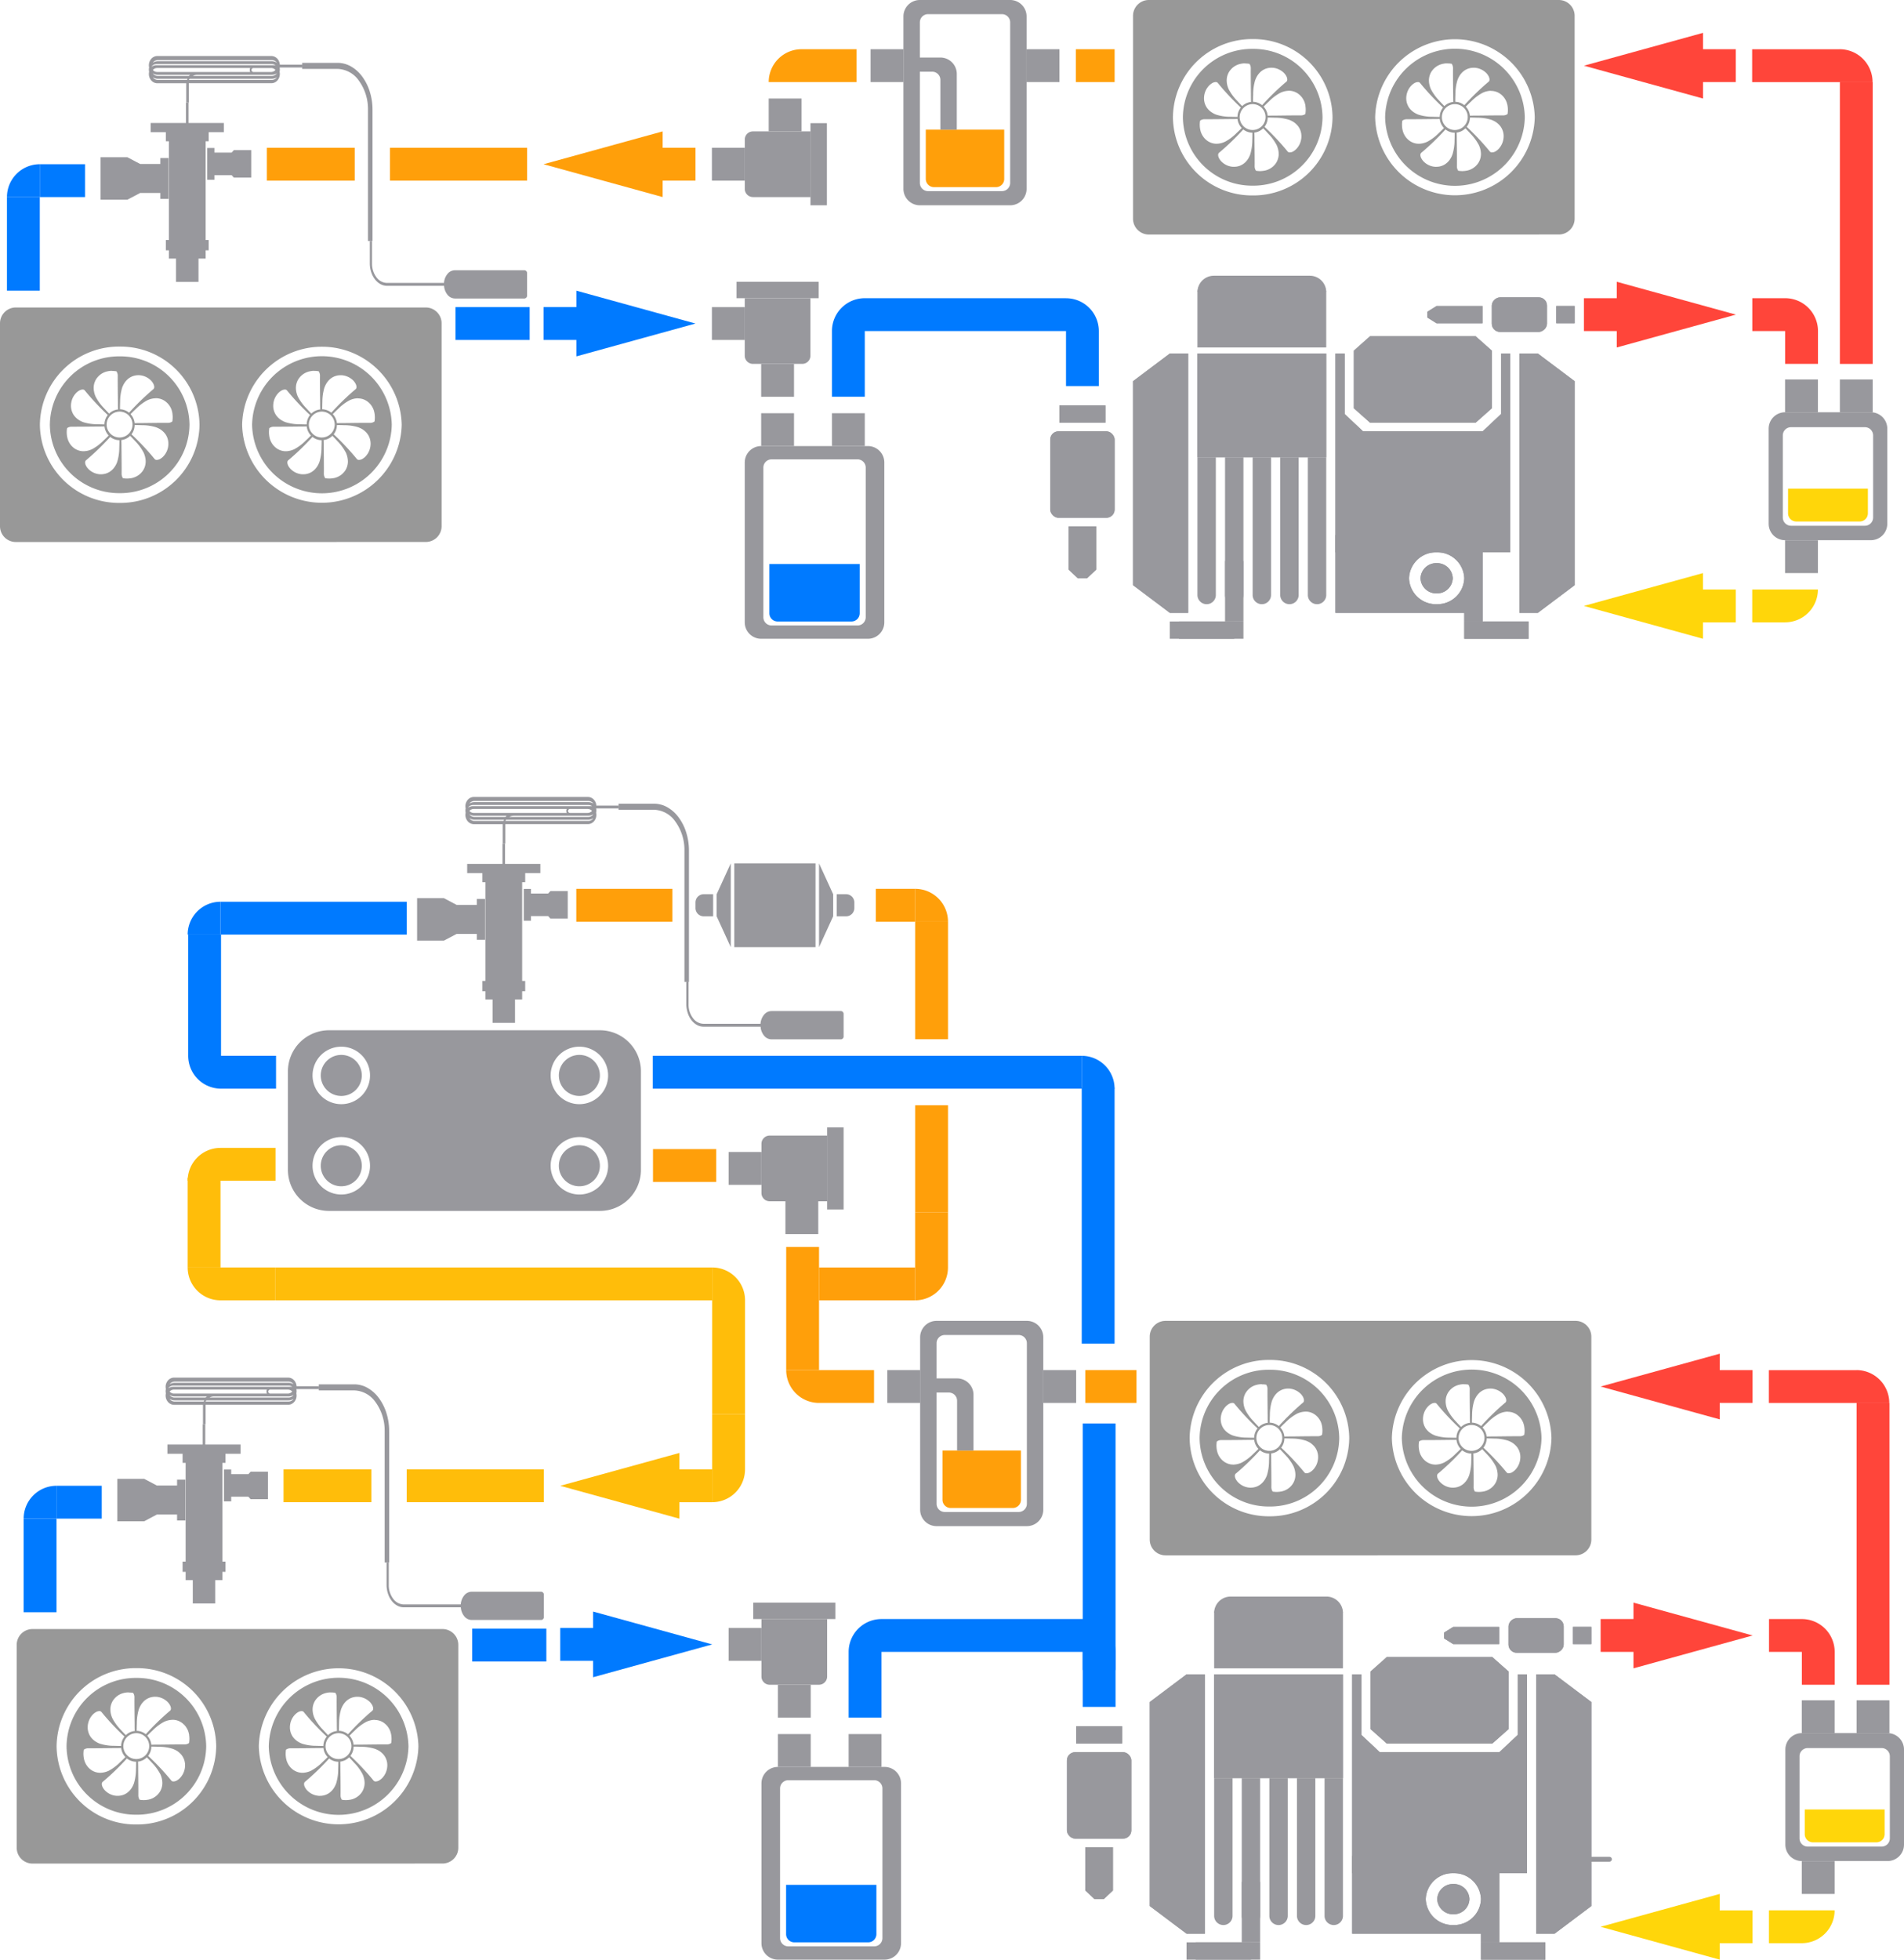 <svg xmlns="http://www.w3.org/2000/svg" xmlns:xlink="http://www.w3.org/1999/xlink" width="231.915" height="238.642" viewBox="0 0 231.915 238.642">
  <defs>
    <filter id="Subtraction_2222" x="46.593" y="189.783" width="20.146" height="7.999" filterUnits="userSpaceOnUse">
      <feOffset input="SourceAlpha"/>
      <feGaussianBlur result="blur"/>
      <feFlood flood-color="#4b4b4c"/>
      <feComposite operator="in" in2="blur"/>
      <feComposite in="SourceGraphic"/>
    </filter>
    <filter id="Subtraction_2224" x="18.72" y="167.269" width="20.639" height="6.669" filterUnits="userSpaceOnUse">
      <feOffset input="SourceAlpha"/>
      <feGaussianBlur result="blur-2"/>
      <feFlood flood-color="#4b4b4c"/>
      <feComposite operator="in" in2="blur-2"/>
      <feComposite in="SourceGraphic"/>
    </filter>
    <filter id="Subtraction_2227" x="13.79" y="172.938" width="19.349" height="22.828" filterUnits="userSpaceOnUse">
      <feOffset input="SourceAlpha"/>
      <feGaussianBlur result="blur-3"/>
      <feFlood flood-color="#4b4b4c"/>
      <feComposite operator="in" in2="blur-3"/>
      <feComposite in="SourceGraphic"/>
    </filter>
    <filter id="Subtraction_2229" x="38.33" y="168.09" width="9.572" height="22.693" filterUnits="userSpaceOnUse">
      <feOffset input="SourceAlpha"/>
      <feGaussianBlur result="blur-4"/>
      <feFlood flood-color="#4b4b4c"/>
      <feComposite operator="in" in2="blur-4"/>
      <feComposite in="SourceGraphic"/>
    </filter>
    <filter id="Subtraction_2236" x="83.107" y="119.073" width="20.146" height="7.999" filterUnits="userSpaceOnUse">
      <feOffset input="SourceAlpha"/>
      <feGaussianBlur result="blur-5"/>
      <feFlood flood-color="#4b4b4c"/>
      <feComposite operator="in" in2="blur-5"/>
      <feComposite in="SourceGraphic"/>
    </filter>
    <filter id="Subtraction_2238" x="55.234" y="96.559" width="20.639" height="6.669" filterUnits="userSpaceOnUse">
      <feOffset input="SourceAlpha"/>
      <feGaussianBlur result="blur-6"/>
      <feFlood flood-color="#4b4b4c"/>
      <feComposite operator="in" in2="blur-6"/>
      <feComposite in="SourceGraphic"/>
    </filter>
    <filter id="Subtraction_2241" x="50.305" y="102.228" width="19.349" height="22.828" filterUnits="userSpaceOnUse">
      <feOffset input="SourceAlpha"/>
      <feGaussianBlur result="blur-7"/>
      <feFlood flood-color="#4b4b4c"/>
      <feComposite operator="in" in2="blur-7"/>
      <feComposite in="SourceGraphic"/>
    </filter>
    <filter id="Subtraction_2243" x="74.844" y="97.38" width="9.572" height="22.694" filterUnits="userSpaceOnUse">
      <feOffset input="SourceAlpha"/>
      <feGaussianBlur result="blur-8"/>
      <feFlood flood-color="#4b4b4c"/>
      <feComposite operator="in" in2="blur-8"/>
      <feComposite in="SourceGraphic"/>
    </filter>
    <filter id="Subtraction_2286" x="44.559" y="28.846" width="20.146" height="7.999" filterUnits="userSpaceOnUse">
      <feOffset input="SourceAlpha"/>
      <feGaussianBlur result="blur-9"/>
      <feFlood flood-color="#4b4b4c"/>
      <feComposite operator="in" in2="blur-9"/>
      <feComposite in="SourceGraphic"/>
    </filter>
    <filter id="Subtraction_2288" x="16.685" y="6.331" width="20.639" height="6.669" filterUnits="userSpaceOnUse">
      <feOffset input="SourceAlpha"/>
      <feGaussianBlur result="blur-10"/>
      <feFlood flood-color="#4b4b4c"/>
      <feComposite operator="in" in2="blur-10"/>
      <feComposite in="SourceGraphic"/>
    </filter>
    <filter id="Subtraction_2291" x="11.756" y="12" width="19.349" height="22.828" filterUnits="userSpaceOnUse">
      <feOffset input="SourceAlpha"/>
      <feGaussianBlur result="blur-11"/>
      <feFlood flood-color="#4b4b4c"/>
      <feComposite operator="in" in2="blur-11"/>
      <feComposite in="SourceGraphic"/>
    </filter>
    <filter id="Subtraction_2293" x="36.295" y="7.152" width="9.572" height="22.693" filterUnits="userSpaceOnUse">
      <feOffset input="SourceAlpha"/>
      <feGaussianBlur result="blur-12"/>
      <feFlood flood-color="#4b4b4c"/>
      <feComposite operator="in" in2="blur-12"/>
      <feComposite in="SourceGraphic"/>
    </filter>
  </defs>
  <g id="Group_949" data-name="Group 949" transform="translate(-76.56 -195.211)">
    <g id="Group_948" data-name="Group 948">
      <rect id="Rectangle_7267" data-name="Rectangle 7267" width="5.51" height="4" transform="translate(83.442 376.147)" fill="#007aff"/>
      <rect id="Rectangle_7268" data-name="Rectangle 7268" width="11.397" height="4" transform="translate(83.442 380.151) rotate(90)" fill="#007aff"/>
      <path id="Subtraction_2191" data-name="Subtraction 2191" d="M4,4H0A4,4,0,0,1,4,0V4Z" transform="translate(79.442 376.147)" fill="#007aff"/>
      <rect id="Rectangle_7271" data-name="Rectangle 7271" width="15.689" height="12.631" transform="translate(240.137 411.747) rotate(180)" fill="#98989d"/>
      <path id="Rectangle_7272" data-name="Rectangle 7272" d="M0,0H15.689a0,0,0,0,1,0,0V6.556a2,2,0,0,1-2,2H2a2,2,0,0,1-2-2V0A0,0,0,0,1,0,0Z" transform="translate(240.137 398.38) rotate(180)" fill="#98989d"/>
      <rect id="Rectangle_7273" data-name="Rectangle 7273" width="7.845" height="10.526" rx="1" transform="translate(214.361 419.115) rotate(180)" fill="#98989d"/>
      <rect id="Rectangle_7274" data-name="Rectangle 7274" width="5.603" height="2.105" transform="translate(213.241 407.537) rotate(180)" fill="#98989d"/>
      <path id="Subtraction_2192" data-name="Subtraction 2192" d="M2.241,0H1.121L0,1.053V6.316H3.362V1.053L2.241,0Z" transform="translate(212.12 426.484) rotate(180)" fill="#98989d"/>
      <path id="Subtraction_2193" data-name="Subtraction 2193" d="M6.723,0H4.482L0,3.368V28.21l4.482,3.368H6.723V0Z" transform="translate(270.395 430.694) rotate(180)" fill="#98989d"/>
      <path id="Subtraction_2195" data-name="Subtraction 2195" d="M2.241,0H0V10.526H17.931V1.053H2.241V0ZM5.6,8.421A3.268,3.268,0,0,1,2.241,5.264,3.269,3.269,0,0,1,5.6,2.105,3.269,3.269,0,0,1,8.965,5.264,3.269,3.269,0,0,1,5.6,8.421Zm0-5A1.907,1.907,0,0,0,3.642,5.264,1.906,1.906,0,0,0,5.6,7.105,1.907,1.907,0,0,0,7.565,5.264,1.907,1.907,0,0,0,5.6,3.421Z" transform="translate(259.188 431.747) rotate(180)" fill="#98989d"/>
      <rect id="Rectangle_7279" data-name="Rectangle 7279" width="7.845" height="2.105" transform="translate(264.792 433.853) rotate(180)" fill="#98989d"/>
      <path id="Subtraction_2196" data-name="Subtraction 2196" d="M6.723,31.579H4.482L0,28.211V3.368L4.482,0H6.723V31.578Z" transform="translate(216.603 399.115)" fill="#98989d"/>
      <rect id="Rectangle_7281" data-name="Rectangle 7281" width="7.845" height="2.105" transform="translate(228.93 433.853) rotate(180)" fill="#98989d"/>
      <path id="Subtraction_2198" data-name="Subtraction 2198" d="M21.293,0H0V24.211H1.121V16.842l2.241-2.105H17.93l2.242,2.105v7.369h1.121V0Z" transform="translate(262.55 423.326) rotate(180)" fill="#98989d"/>
      <path id="Subtraction_2199" data-name="Subtraction 2199" d="M14.833,0H1.977L0,1.754V8.772l1.977,1.754H14.835L16.81,8.772V1.754L14.833,0Z" transform="translate(260.309 407.536) rotate(180)" fill="#98989d"/>
      <rect id="Rectangle_7285" data-name="Rectangle 7285" width="2.105" height="2.241" transform="translate(268.153 395.432) rotate(-90)" fill="#98989d"/>
      <rect id="Rectangle_7286" data-name="Rectangle 7286" width="4.21" height="6.724" rx="1" transform="translate(260.301 396.484) rotate(-90)" fill="#98989d"/>
      <path id="Subtraction_2200" data-name="Subtraction 2200" d="M1.4,0H.7L0,1.121v5.6H2.1v-5.6L1.4,0Z" transform="translate(252.449 395.432) rotate(-90)" fill="#98989d"/>
      <rect id="Rectangle_7288" data-name="Rectangle 7288" width="15.689" height="12.631" transform="translate(240.137 411.747) rotate(180)" fill="#98989d"/>
      <path id="Path_1706" data-name="Path 1706" d="M15.689,7.474a2,2,0,0,1-2,2H2a2,2,0,0,1-2-2Z" transform="translate(240.137 399.115) rotate(180)" fill="#98989d"/>
      <rect id="Rectangle_7289" data-name="Rectangle 7289" width="7.845" height="10.526" rx="1" transform="translate(214.361 419.115) rotate(180)" fill="#98989d"/>
      <rect id="Rectangle_7290" data-name="Rectangle 7290" width="5.603" height="2.105" transform="translate(213.241 407.537) rotate(180)" fill="#98989d"/>
      <path id="Subtraction_2201" data-name="Subtraction 2201" d="M2.241,0H1.121L0,1.053V6.316H3.362V1.053L2.241,0Z" transform="translate(212.12 426.484) rotate(180)" fill="#98989d"/>
      <path id="Rectangle_7292" data-name="Rectangle 7292" d="M1.121,0h0A1.121,1.121,0,0,1,2.241,1.121V17.895a0,0,0,0,1,0,0H0a0,0,0,0,1,0,0V1.121A1.121,1.121,0,0,1,1.121,0Z" transform="translate(240.137 429.642) rotate(180)" fill="#98989d"/>
      <path id="Subtraction_2202" data-name="Subtraction 2202" d="M6.723,0H4.482L0,3.368V28.21l4.482,3.368H6.723V0Z" transform="translate(270.395 430.694) rotate(180)" fill="#98989d"/>
      <path id="Subtraction_2204" data-name="Subtraction 2204" d="M2.241,0H0V10.526H17.931V1.053H2.241V0ZM5.6,8.421A3.268,3.268,0,0,1,2.241,5.264,3.269,3.269,0,0,1,5.6,2.105,3.269,3.269,0,0,1,8.965,5.264,3.269,3.269,0,0,1,5.6,8.421Zm0-5A1.907,1.907,0,0,0,3.642,5.264,1.906,1.906,0,0,0,5.6,7.105,1.907,1.907,0,0,0,7.565,5.264,1.907,1.907,0,0,0,5.6,3.421Z" transform="translate(259.188 431.747) rotate(180)" fill="#98989d"/>
      <rect id="Rectangle_7296" data-name="Rectangle 7296" width="7.845" height="2.105" transform="translate(264.792 433.853) rotate(180)" fill="#98989d"/>
      <path id="Subtraction_2205" data-name="Subtraction 2205" d="M6.723,31.579H4.482L0,28.211V3.368L4.482,0H6.723V31.578Z" transform="translate(216.603 399.115)" fill="#98989d"/>
      <rect id="Rectangle_7298" data-name="Rectangle 7298" width="7.845" height="2.105" transform="translate(230.051 433.853) rotate(180)" fill="#98989d"/>
      <rect id="Rectangle_7299" data-name="Rectangle 7299" width="2.241" height="7.368" transform="translate(230.051 431.747) rotate(180)" fill="#98989d"/>
      <path id="Subtraction_2207" data-name="Subtraction 2207" d="M21.293,0H0V24.211H1.121V16.842l2.241-2.105H17.93l2.242,2.105v7.369h1.121V0Z" transform="translate(262.55 423.326) rotate(180)" fill="#98989d"/>
      <path id="Subtraction_2208" data-name="Subtraction 2208" d="M14.833,0H1.977L0,1.754V8.772l1.977,1.754H14.835L16.81,8.772V1.754L14.833,0Z" transform="translate(260.309 407.536) rotate(180)" fill="#98989d"/>
      <rect id="Rectangle_7303" data-name="Rectangle 7303" width="2.105" height="2.241" transform="translate(268.153 395.432) rotate(-90)" fill="#98989d"/>
      <rect id="Rectangle_7304" data-name="Rectangle 7304" width="4.21" height="6.724" rx="1" transform="translate(260.301 396.484) rotate(-90)" fill="#98989d"/>
      <path id="Subtraction_2209" data-name="Subtraction 2209" d="M1.4,0H.7L0,1.121v5.6H2.1v-5.6L1.4,0Z" transform="translate(252.449 395.432) rotate(-90)" fill="#98989d"/>
      <path id="Rectangle_7306" data-name="Rectangle 7306" d="M1.121,0h0A1.121,1.121,0,0,1,2.241,1.121V17.895a0,0,0,0,1,0,0H0a0,0,0,0,1,0,0V1.121A1.121,1.121,0,0,1,1.121,0Z" transform="translate(236.775 429.642) rotate(180)" fill="#98989d"/>
      <path id="Rectangle_7307" data-name="Rectangle 7307" d="M1.121,0h0A1.121,1.121,0,0,1,2.241,1.121V17.895a0,0,0,0,1,0,0H0a0,0,0,0,1,0,0V1.121A1.121,1.121,0,0,1,1.121,0Z" transform="translate(226.689 429.642) rotate(180)" fill="#98989d"/>
      <path id="Rectangle_7308" data-name="Rectangle 7308" d="M1.121,0h0A1.121,1.121,0,0,1,2.241,1.121V17.895a0,0,0,0,1,0,0H0a0,0,0,0,1,0,0V1.121A1.121,1.121,0,0,1,1.121,0Z" transform="translate(230.051 429.642) rotate(180)" fill="#98989d"/>
      <path id="Rectangle_7309" data-name="Rectangle 7309" d="M1.121,0h0A1.121,1.121,0,0,1,2.241,1.121V17.895a0,0,0,0,1,0,0H0a0,0,0,0,1,0,0V1.121A1.121,1.121,0,0,1,1.121,0Z" transform="translate(233.413 429.642) rotate(180)" fill="#98989d"/>
      <path id="Subtraction_2210" data-name="Subtraction 2210" d="M15,23.467H2a2,2,0,0,1-2-2V2A2,2,0,0,1,2,0H15a2,2,0,0,1,2,2V21.467A2,2,0,0,1,15,23.467ZM3.267,1.618a1,1,0,0,0-1,1v18.23a1,1,0,0,0,1,1H13.733a1,1,0,0,0,1-1V2.618a1,1,0,0,0-1-1Z" transform="translate(169.309 410.386)" fill="#98989d"/>
      <path id="Rectangle_7312" data-name="Rectangle 7312" d="M0,0H11a0,0,0,0,1,0,0V6a1,1,0,0,1-1,1H1A1,1,0,0,1,0,6V0A0,0,0,0,1,0,0Z" transform="translate(172.309 424.747)" fill="#007aff"/>
      <rect id="Rectangle_7313" data-name="Rectangle 7313" width="4" height="4" transform="translate(171.309 406.386)" fill="#98989d"/>
      <rect id="Rectangle_7314" data-name="Rectangle 7314" width="4" height="4" transform="translate(183.929 406.386) rotate(90)" fill="#98989d"/>
      <rect id="Rectangle_7315" data-name="Rectangle 7315" width="4" height="4" transform="translate(296.023 402.272)" fill="#98989d"/>
      <rect id="Rectangle_7316" data-name="Rectangle 7316" width="4" height="4" transform="translate(306.699 402.272) rotate(90)" fill="#98989d"/>
      <rect id="Rectangle_7317" data-name="Rectangle 7317" width="4" height="4" transform="translate(300.023 421.853) rotate(90)" fill="#98989d"/>
      <path id="Union_839" data-name="Union 839" d="M4,8V4H0V0H4V0H4A4,4,0,0,1,8,4H8V8Z" transform="translate(292.032 392.378)" fill="#ff453a"/>
      <path id="Union_840" data-name="Union 840" d="M4,0,18.509,4,4,8ZM0,6V2H4V6Z" transform="translate(271.523 390.378)" fill="#ff453a"/>
      <path id="Union_841" data-name="Union 841" d="M0,4,14.509,0V1.994H18.5v4H14.509V8Z" transform="translate(271.523 360.063)" fill="#ff453a"/>
      <path id="Union_842" data-name="Union 842" d="M4,4H0V0H4V0H8A4,4,0,0,1,4,4Z" transform="translate(292.024 427.851)" fill="#ffd60a"/>
      <path id="Union_843" data-name="Union 843" d="M0,12V4H4v8ZM28.51,10.7V.005h0a4,4,0,0,1,4,4V10.7ZM4,4H0A4,4,0,0,1,4,0H28.51V4Z" transform="translate(179.929 392.378)" fill="#007aff"/>
      <path id="Rectangle_7334" data-name="Rectangle 7334" d="M0,0H8A0,0,0,0,1,8,0V7A1,1,0,0,1,7,8H1A1,1,0,0,1,0,7V0A0,0,0,0,1,0,0Z" transform="translate(169.309 392.378)" fill="#98989d"/>
      <rect id="Rectangle_7335" data-name="Rectangle 7335" width="4" height="4" transform="translate(165.309 393.464)" fill="#98989d"/>
      <rect id="Rectangle_7336" data-name="Rectangle 7336" width="4" height="4" transform="translate(171.309 400.382)" fill="#98989d"/>
      <rect id="Rectangle_7337" data-name="Rectangle 7337" width="10" height="2" transform="translate(168.309 390.378)" fill="#98989d"/>
      <path id="Union_844" data-name="Union 844" d="M10.686,38.321V4.006h4V38.321ZM0,4.006v-4H10.668V0h0a4.005,4.005,0,0,1,4,4h-4v.006Z" transform="translate(292.014 362.058)" fill="#ff453a"/>
      <path id="Subtraction_2216" data-name="Subtraction 2216" d="M13,25H2a2,2,0,0,1-2-2V2A2,2,0,0,1,2,0H13a2,2,0,0,1,2,2V23A2,2,0,0,1,13,25ZM3,1.724a1,1,0,0,0-1,1V22.276a1,1,0,0,0,1,1h9a1,1,0,0,0,1-1V2.724a1,1,0,0,0-1-1Z" transform="translate(188.637 356.063)" fill="#98989d"/>
      <path id="Rectangle_7344" data-name="Rectangle 7344" d="M0,0H9.554a0,0,0,0,1,0,0V6a1,1,0,0,1-1,1H1A1,1,0,0,1,0,6V0A0,0,0,0,1,0,0Z" transform="translate(191.36 371.853)" fill="#ff9f0a"/>
      <path id="Subtraction_2219" data-name="Subtraction 2219" d="M19.789,12h-2V5.94a1,1,0,0,0-1-1H15V3.216h2.788a2,2,0,0,1,2,2V12Z" transform="translate(175.348 359.854)" fill="#98989d"/>
      <rect id="Rectangle_7349" data-name="Rectangle 7349" width="4" height="4" transform="translate(184.637 362.058)" fill="#98989d"/>
      <rect id="Rectangle_7350" data-name="Rectangle 7350" width="4" height="4" transform="translate(203.638 362.058)" fill="#98989d"/>
      <rect id="Rectangle_7351" data-name="Rectangle 7351" width="6.231" height="4" transform="translate(214.99 366.058) rotate(180)" fill="#ff9f0a"/>
      <path id="Union_845" data-name="Union 845" d="M26.577,28.561H1.944A1.927,1.927,0,0,1,0,26.656V1.9A1.928,1.928,0,0,1,1.944,0h49.9a1.929,1.929,0,0,1,1.945,1.9V26.656a1.927,1.927,0,0,1-1.945,1.9ZM29.492,14.28a9.722,9.722,0,0,0,19.439,0,9.722,9.722,0,0,0-19.439,0Zm-24.632,0A9.63,9.63,0,0,0,14.578,23.8,9.633,9.633,0,0,0,24.3,14.28a9.631,9.631,0,0,0-9.722-9.519A9.629,9.629,0,0,0,4.86,14.28Zm25.846,0a8.508,8.508,0,0,1,17.013,0,8.508,8.508,0,0,1-17.013,0Zm9.78,1.345a1.811,1.811,0,0,1-1.077.522c0,.018.006.036.009.053a.328.328,0,0,1,0,.044c.005.162.008.324.01.482v.05q0,.1,0,.2c.005.235.034,2.573.02,3.261a.945.945,0,0,0,.145.527l.018.025.009.011.016,0,.023,0,.015,0c.055.008.113.017.173.022.093.008.169.012.24.012s.128,0,.182-.006c.085-.006.156-.013.227-.022l.049-.009.043-.008.021,0a.324.324,0,0,0,.068-.012,2.294,2.294,0,0,0,.356-.106,2.262,2.262,0,0,0,.673-.415,2.5,2.5,0,0,0,.28-.309,1.873,1.873,0,0,0,.215-.372,2.017,2.017,0,0,0,.175-.884,2.686,2.686,0,0,0-.249-1.02,6.006,6.006,0,0,0-1.025-1.394c-.187-.207-.4-.43-.622-.662h0Zm-5.342,2.955c-.174.112-.189.373-.041.679a1.682,1.682,0,0,0,.354.465,2.174,2.174,0,0,0,.594.4,2.207,2.207,0,0,0,.764.189c.05,0,.086,0,.121,0a2,2,0,0,0,.706-.127,1.939,1.939,0,0,0,.388-.2,2.127,2.127,0,0,0,.352-.3,2.3,2.3,0,0,0,.3-.4,2.852,2.852,0,0,0,.233-.5,6,6,0,0,0,.247-1.724c.01-.257.016-.537.018-.9a1.812,1.812,0,0,1-1.122-.4A30.334,30.334,0,0,1,35.143,18.579Zm5.5-3.136a31.152,31.152,0,0,1,2.793,2.973.321.321,0,0,0,.288.145h.007a.88.88,0,0,0,.374-.1,1.817,1.817,0,0,0,.458-.363,2.269,2.269,0,0,0,.573-1.381,2.029,2.029,0,0,0-.317-1.236,1.964,1.964,0,0,0-.3-.355,2.248,2.248,0,0,0-.39-.306,3.2,3.2,0,0,0-.493-.233,5.644,5.644,0,0,0-1.695-.251c-.238-.009-.509-.017-.905-.023A1.873,1.873,0,0,1,40.647,15.443Zm-7.816-.77-.022.018-.011.01s0,0,0,.007a.021.021,0,0,1,0,.01l0,.023c-.009.059-.018.124-.023.191a3.071,3.071,0,0,0-.006.429c.005.086.012.161.022.23l.007.05.007.044c0,.023.008.044.013.069l.005.021a2.373,2.373,0,0,0,.1.363,2.31,2.31,0,0,0,.409.685,2.238,2.238,0,0,0,.306.285,1.758,1.758,0,0,0,.363.217,1.887,1.887,0,0,0,.8.179h.069a2.548,2.548,0,0,0,1-.257,5.753,5.753,0,0,0,1.373-1.039c.2-.184.4-.381.635-.618a1.884,1.884,0,0,1-.515-1.105h-.017a.033.033,0,0,1-.017,0H37.28c-.158.008-.32.01-.476.011H36.8c-.081,0-.16,0-.241,0-.016,0-1.72.024-2.709.024-.223,0-.393,0-.5,0h-.017A.906.906,0,0,0,32.831,14.673Zm4.789-.393a1.576,1.576,0,1,0,1.578-1.6A1.589,1.589,0,0,0,37.62,14.28ZM34.315,10.1a1.782,1.782,0,0,0-.455.363,2.244,2.244,0,0,0-.391.6,2.362,2.362,0,0,0-.186.778,2.049,2.049,0,0,0,.318,1.235,2.142,2.142,0,0,0,.3.357,2.253,2.253,0,0,0,.393.3,2.565,2.565,0,0,0,.49.237,5.717,5.717,0,0,0,1.695.251c.294.011.607.015.876.021a1.869,1.869,0,0,1,.408-1.145,30.489,30.489,0,0,1-2.774-2.957.325.325,0,0,0-.3-.147A.892.892,0,0,0,34.315,10.1Zm9.245.957a2.549,2.549,0,0,0-1,.254,5.8,5.8,0,0,0-1.376,1.043c-.22.2-.452.435-.651.632a1.882,1.882,0,0,1,.5,1.1.071.071,0,0,0,.024,0,.111.111,0,0,0,.019,0,.171.171,0,0,1,.022,0,.224.224,0,0,1,.045,0c.135-.006.275-.007.409-.009h.062c.085,0,.169,0,.251,0,.215,0,1.808-.026,2.724-.026.237,0,.382,0,.481,0h.021a.89.89,0,0,0,.5-.147l.022-.019.012-.009s0,0,0-.01,0,0,0-.007l0-.022h0v-.009c.009-.056.017-.119.022-.181a2.636,2.636,0,0,0,.006-.43,2.284,2.284,0,0,0-.022-.231l-.007-.053-.007-.043c0-.014,0-.027-.007-.04s-.006-.033-.008-.047a3.047,3.047,0,0,0-.1-.363,2.289,2.289,0,0,0-.41-.685,2.384,2.384,0,0,0-.307-.285,1.875,1.875,0,0,0-.362-.22,1.9,1.9,0,0,0-.8-.177ZM38.149,7.718c-.085,0-.156.012-.227.023l-.049.006-.045.01c-.028,0-.058.011-.086.016a2.175,2.175,0,0,0-1.031.522,2.312,2.312,0,0,0-.279.31,1.714,1.714,0,0,0-.216.369,2.009,2.009,0,0,0-.173.886,2.653,2.653,0,0,0,.247,1.018,6,6,0,0,0,1.025,1.4c.193.214.407.437.608.645a1.821,1.821,0,0,1,1.089-.507c0-.018,0-.036-.006-.051a.225.225,0,0,1,0-.045C39,12.155,39,12,38.995,11.823v-.04c0-.069,0-.135,0-.2-.005-.248-.034-2.574-.02-3.261a.924.924,0,0,0-.145-.527l-.018-.025L38.8,7.757a.049.049,0,0,1-.016,0l-.022,0h-.016c-.058-.009-.113-.017-.173-.023s-.147-.009-.238-.009C38.268,7.714,38.212,7.717,38.149,7.718Zm2.634.656a1.937,1.937,0,0,0-.389.2,1.849,1.849,0,0,0-.351.3,2.313,2.313,0,0,0-.3.4,3.081,3.081,0,0,0-.233.5,5.983,5.983,0,0,0-.245,1.723c-.011.295-.018.6-.02.9a1.823,1.823,0,0,1,1.111.416A30.5,30.5,0,0,1,43.28,9.979c.175-.111.19-.371.041-.677a1.7,1.7,0,0,0-.354-.468,2.243,2.243,0,0,0-.594-.392,2.179,2.179,0,0,0-.764-.192c-.038,0-.076,0-.114,0A2,2,0,0,0,40.783,8.375ZM6.073,14.28a8.427,8.427,0,0,1,8.5-8.329,8.428,8.428,0,0,1,8.508,8.329,8.43,8.43,0,0,1-8.508,8.331A8.429,8.429,0,0,1,6.073,14.28Zm9.78,1.345a1.814,1.814,0,0,1-1.078.522c0,.018.006.036.009.053a.328.328,0,0,1,0,.044c.006.162.008.324.01.482v.05q0,.1,0,.2c0,.235.033,2.573.02,3.261a.937.937,0,0,0,.145.527l.018.025.009.011.015,0,.023,0,.016,0c.053.008.112.017.172.022.093.008.17.012.241.012s.127,0,.182-.006c.084-.006.155-.013.226-.022l.05-.009.042-.008.022,0a.315.315,0,0,0,.067-.012,2.218,2.218,0,0,0,1.031-.521,2.416,2.416,0,0,0,.279-.309,1.932,1.932,0,0,0,.216-.372,2.031,2.031,0,0,0,.175-.884,2.688,2.688,0,0,0-.25-1.02,5.976,5.976,0,0,0-1.025-1.394c-.187-.207-.4-.43-.621-.662h0ZM10.51,18.579c-.174.112-.189.373-.04.679a1.643,1.643,0,0,0,.354.465,2.152,2.152,0,0,0,.593.4,2.206,2.206,0,0,0,.765.189c.049,0,.085,0,.12,0a2,2,0,0,0,.706-.127,1.912,1.912,0,0,0,.388-.2,2.087,2.087,0,0,0,.352-.3,2.3,2.3,0,0,0,.3-.4,2.781,2.781,0,0,0,.234-.5,6.068,6.068,0,0,0,.247-1.724c.01-.257.015-.537.018-.9a1.815,1.815,0,0,1-1.123-.4A30.334,30.334,0,0,1,10.51,18.579Zm5.5-3.136a30.9,30.9,0,0,1,2.793,2.973.321.321,0,0,0,.288.145H19.1a.88.88,0,0,0,.374-.1,1.817,1.817,0,0,0,.458-.363,2.291,2.291,0,0,0,.388-.6,2.376,2.376,0,0,0,.187-.777,2.113,2.113,0,0,0-.121-.84,2.086,2.086,0,0,0-.2-.4,1.965,1.965,0,0,0-.3-.355,2.21,2.21,0,0,0-.39-.306,3.11,3.11,0,0,0-.493-.233,5.638,5.638,0,0,0-1.695-.251c-.238-.009-.509-.017-.905-.023A1.873,1.873,0,0,1,16.014,15.443ZM8.2,14.673l-.022.018-.012.01s0,0,0,.007a.055.055,0,0,1,0,.01l-.005.023c-.009.059-.018.124-.022.191a2.928,2.928,0,0,0-.007.429c.005.086.012.161.022.23l.007.05.007.044c0,.023.008.044.013.069l.005.021a2.375,2.375,0,0,0,.1.363,2.285,2.285,0,0,0,.408.685A2.238,2.238,0,0,0,9,17.108a1.785,1.785,0,0,0,.363.217,1.893,1.893,0,0,0,.8.179h.069a2.548,2.548,0,0,0,1-.257,5.733,5.733,0,0,0,1.373-1.039c.2-.184.4-.381.635-.618a1.9,1.9,0,0,1-.515-1.105h-.017a.031.031,0,0,1-.016,0h-.045c-.159.008-.321.01-.477.011h-.005c-.081,0-.161,0-.242,0-.016,0-1.72.024-2.708.024-.224,0-.394,0-.5,0H8.7A.9.9,0,0,0,8.2,14.673Zm4.789-.393a1.576,1.576,0,1,0,1.577-1.6A1.589,1.589,0,0,0,12.988,14.28ZM9.682,10.1a1.785,1.785,0,0,0-.456.363,2.218,2.218,0,0,0-.39.6,2.364,2.364,0,0,0-.187.778,2.075,2.075,0,0,0,.123.84,2.145,2.145,0,0,0,.195.394,2.193,2.193,0,0,0,.3.357,2.331,2.331,0,0,0,.393.3,2.545,2.545,0,0,0,.491.237,5.711,5.711,0,0,0,1.695.251c.294.011.606.015.875.021a1.87,1.87,0,0,1,.409-1.145,30.5,30.5,0,0,1-2.775-2.957.323.323,0,0,0-.3-.147A.884.884,0,0,0,9.682,10.1Zm9.244.957a2.554,2.554,0,0,0-1,.254,5.819,5.819,0,0,0-1.375,1.043c-.22.2-.452.435-.651.632a1.894,1.894,0,0,1,.5,1.1.071.071,0,0,0,.024,0l.019,0a.15.15,0,0,1,.022,0,.219.219,0,0,1,.045,0c.134-.006.274-.007.408-.009h.063c.084,0,.168,0,.25,0,.215,0,1.808-.026,2.724-.026.237,0,.382,0,.481,0h.022a.889.889,0,0,0,.5-.147l.022-.019.012-.009s0,0,0-.01,0,0,0-.007L21,13.82h0v-.009c.008-.056.017-.119.021-.181a2.632,2.632,0,0,0,.007-.43c-.005-.084-.012-.156-.023-.231L21,12.915,21,12.872c0-.014-.005-.027-.007-.04l-.009-.047a3.251,3.251,0,0,0-.1-.363,2.292,2.292,0,0,0-.411-.685,2.446,2.446,0,0,0-.306-.285,1.91,1.91,0,0,0-1.164-.4ZM13.516,7.718c-.084,0-.156.012-.226.023l-.05.006-.044.01c-.029,0-.058.011-.087.016a2.175,2.175,0,0,0-1.031.522,2.312,2.312,0,0,0-.279.31,1.713,1.713,0,0,0-.216.369,1.994,1.994,0,0,0-.172.886,2.617,2.617,0,0,0,.247,1.018,5.968,5.968,0,0,0,1.025,1.4c.193.214.407.437.608.645a1.818,1.818,0,0,1,1.089-.507c0-.018-.005-.036-.007-.051a.336.336,0,0,1,0-.045c-.006-.159-.008-.317-.01-.491v-.04c0-.069,0-.135,0-.2,0-.248-.033-2.574-.02-3.261a.917.917,0,0,0-.145-.527l-.018-.025-.009-.011a.041.041,0,0,1-.015,0l-.023,0H14.11c-.057-.009-.112-.017-.173-.023s-.147-.009-.238-.009C13.636,7.714,13.578,7.717,13.516,7.718Zm2.634.656a1.929,1.929,0,0,0-.388.2,1.886,1.886,0,0,0-.352.3,2.307,2.307,0,0,0-.3.4,3,3,0,0,0-.234.5,5.954,5.954,0,0,0-.244,1.723c-.012.295-.018.6-.021.9a1.823,1.823,0,0,1,1.112.416,30.605,30.605,0,0,1,2.921-2.837c.175-.111.19-.371.041-.677a1.7,1.7,0,0,0-.354-.468,2.243,2.243,0,0,0-.594-.392,2.179,2.179,0,0,0-.764-.192c-.037,0-.076,0-.114,0A2,2,0,0,0,16.15,8.375Z" transform="translate(216.603 356.063)" fill="#989898"/>
      <path id="Union_846" data-name="Union 846" d="M0,4,14.509,0V2h4V6h-4V8Z" transform="translate(271.515 425.853)" fill="#ffd60a"/>
      <path id="Subtraction_2220" data-name="Subtraction 2220" d="M12.451,15.548H2a2,2,0,0,1-2-2V1.97a2,2,0,0,1,2-2H12.451a2,2,0,0,1,2,2V13.549A2,2,0,0,1,12.451,15.548ZM2.725,1.789a1,1,0,0,0-1,1v10a1,1,0,0,0,1,1h9a1,1,0,0,0,1-1v-10a1,1,0,0,0-1-1Z" transform="translate(294.024 406.299)" fill="#98989d"/>
      <path id="Rectangle_7355" data-name="Rectangle 7355" d="M0,0H9.726a0,0,0,0,1,0,0V3a1,1,0,0,1-1,1H1A1,1,0,0,1,0,3V0A0,0,0,0,1,0,0Z" transform="translate(296.386 415.569)" fill="#ffd60a"/>
      <g id="Group_945" data-name="Group 945" transform="translate(165.309 332.501)">
        <path id="Rectangle_7356" data-name="Rectangle 7356" d="M1,0H7A1,1,0,0,1,8,1V8A0,0,0,0,1,8,8H0A0,0,0,0,1,0,8V1A1,1,0,0,1,1,0Z" transform="translate(4 9) rotate(-90)" fill="#98989d"/>
        <rect id="Rectangle_7357" data-name="Rectangle 7357" width="4" height="4" transform="translate(6.918 13) rotate(-90)" fill="#98989d"/>
        <rect id="Rectangle_7358" data-name="Rectangle 7358" width="4" height="4" transform="translate(0 7) rotate(-90)" fill="#98989d"/>
        <rect id="Rectangle_7359" data-name="Rectangle 7359" width="10" height="2" transform="translate(12.004 10) rotate(-90)" fill="#98989d"/>
      </g>
      <path id="Union_848" data-name="Union 848" d="M0,4,14.509,0V2h4V6h-4V8Z" transform="translate(144.799 372.151)" fill="#ffbd0a"/>
      <path id="Union_849" data-name="Union 849" d="M4,0,18.509,4,4,8ZM0,6V2H4V6Z" transform="translate(144.799 391.464)" fill="#007aff"/>
      <g transform="matrix(1, 0, 0, 1, 76.56, 195.21)" filter="url(#Subtraction_2222)">
        <path id="Subtraction_2222-2" data-name="Subtraction 2222" d="M6.617,0H3.941a.347.347,0,0,0-.382.3v8.5a1.174,1.174,0,0,0,.448.892,1.937,1.937,0,0,0,1.1.429v6.943a1.63,1.63,0,0,1-.694,1.286,2.726,2.726,0,0,1-1.665.535H0v.27H2.744A3.36,3.36,0,0,0,3.8,18.982a2.876,2.876,0,0,0,.863-.449,2.181,2.181,0,0,0,.582-.665,1.665,1.665,0,0,0,.214-.813V10.112a1.939,1.939,0,0,0,1.1-.429A1.174,1.174,0,0,0,7,8.791V.3A.347.347,0,0,0,6.617,0Z" transform="translate(66.24 190.28) rotate(90)" fill="#98989d" stroke="rgba(0,0,0,0)" stroke-miterlimit="10" stroke-width="1"/>
      </g>
      <g transform="matrix(1, 0, 0, 1, 76.56, 195.21)" filter="url(#Subtraction_2224)">
        <path id="Subtraction_2224-2" data-name="Subtraction 2224" d="M14.138,0h-.316V2.3c0,.023,0,.046,0,.067H3.765a.984.984,0,0,0-.729.331,1.185,1.185,0,0,0-.3.8,1.244,1.244,0,0,0,.029.262,1.281,1.281,0,0,0-.029.264,1.257,1.257,0,0,0,.027.256H0v.346H2.737a1.162,1.162,0,0,0,.3.719.986.986,0,0,0,.729.332h13.89a.986.986,0,0,0,.729-.332,1.177,1.177,0,0,0,.3-.8,1.191,1.191,0,0,0-.029-.264,1.162,1.162,0,0,0,.029-.262,1.191,1.191,0,0,0-.029-.264,1.162,1.162,0,0,0,.029-.262,1.178,1.178,0,0,0-.3-.8.979.979,0,0,0-.729-.331H14.137c0-.023,0-.044,0-.067V0Zm-.16,2.9a.93.93,0,0,0,.06-.138h3.536a.765.765,0,0,1,.5.178.6.6,0,0,1,.125.146,1.121,1.121,0,0,0-.625-.185ZM3.1,3.086h0a.67.67,0,0,1,.128-.145.79.79,0,0,1,.51-.178H13.815a.754.754,0,0,1-.084.138H3.737A1.171,1.171,0,0,0,3.1,3.086Zm10.555.3h0a.718.718,0,0,0,.081-.064.655.655,0,0,0,.079-.074h3.765a.744.744,0,0,1,.5.178.629.629,0,0,1,.125.144,1.105,1.105,0,0,0-.621-.184H13.654ZM3.1,3.57h0a.612.612,0,0,1,.128-.144.774.774,0,0,1,.506-.178h9.6a1.129,1.129,0,0,1-.553.138H3.732A1.137,1.137,0,0,0,3.1,3.57Zm3.248.645A.551.551,0,0,0,6.4,3.973a.557.557,0,0,0-.053-.242H17.67a.7.7,0,0,1,.506.218l.013.013,0,0,.008.008,0,.007-.007.007L18.176,4a.7.7,0,0,1-.506.216H6.346Zm-2.546,0A.721.721,0,0,1,3.286,4l0-.006,0,0-.006-.006-.011-.012.024-.024A.717.717,0,0,1,3.8,3.731H5.944a.242.242,0,0,1,0,.484ZM3.719,4.7a.811.811,0,0,1-.458-.14H17.725a1.158,1.158,0,0,0,.638-.184.713.713,0,0,1-.128.146.791.791,0,0,1-.51.178Zm.01.345H17.57a1.147,1.147,0,0,0,.63-.184.608.608,0,0,1-.127.145.77.77,0,0,1-.5.178H3.729a.778.778,0,0,1-.5-.178A.642.642,0,0,1,3.1,4.862,1.157,1.157,0,0,0,3.729,5.046Z" transform="translate(38.86 173.44) rotate(180)" fill="#98989d" stroke="rgba(0,0,0,0)" stroke-miterlimit="10" stroke-width="1"/>
      </g>
      <g transform="matrix(1, 0, 0, 1, 76.56, 195.21)" filter="url(#Subtraction_2227)">
        <path id="Subtraction_2227-2" data-name="Subtraction 2227" d="M9.159,0H6.424V2.841H5.552V3.848h-.37V5.1h.37V17.123h-.37v1.108H3.337v1.121h4.3v2.477H7.95V19.351h4.3V18.231H10.4V17.123h-.37V5.1h.37V3.848h-.37V2.841H9.159V0Zm9.189,10.012H15.078l-1.546.817h-2.46v-.72h-1v4.973h1v-.72h2.46l1.546.817h3.271V10.013ZM5.358,12.435H4.479V13H2.388l-.272-.3H0v3.346H2.115l.272-.3H4.479v.563h.879V12.435Z" transform="translate(32.64 195.27) rotate(180)" fill="#98989d" stroke="rgba(0,0,0,0)" stroke-miterlimit="10" stroke-width="1"/>
      </g>
      <g transform="matrix(1, 0, 0, 1, 76.56, 195.21)" filter="url(#Subtraction_2229)">
        <path id="Subtraction_2229-2" data-name="Subtraction 2229" d="M21.693,0h-.737V4.313A3.28,3.28,0,0,1,19.5,6.93a5.881,5.881,0,0,1-3.514,1.093H0v.55H15.982a7.33,7.33,0,0,0,2.22-.336,6.16,6.16,0,0,0,1.818-.914,4.432,4.432,0,0,0,1.227-1.354,3.289,3.289,0,0,0,.448-1.655V0Z" transform="translate(38.83 190.28) rotate(-90)" fill="#98989d" stroke="rgba(0,0,0,0)" stroke-miterlimit="10" stroke-width="1"/>
      </g>
      <rect id="Rectangle_7373" data-name="Rectangle 7373" width="16.702" height="4" transform="translate(126.097 374.147)" fill="#ffbd0a"/>
      <path id="Union_850" data-name="Union 850" d="M26.577,28.561H1.944A1.927,1.927,0,0,1,0,26.656V1.9A1.928,1.928,0,0,1,1.944,0h49.9a1.929,1.929,0,0,1,1.945,1.9V26.656a1.927,1.927,0,0,1-1.945,1.9ZM29.492,14.28a9.722,9.722,0,0,0,19.439,0,9.722,9.722,0,0,0-19.439,0Zm-24.632,0A9.63,9.63,0,0,0,14.578,23.8,9.633,9.633,0,0,0,24.3,14.28a9.631,9.631,0,0,0-9.722-9.519A9.629,9.629,0,0,0,4.86,14.28Zm25.846,0a8.508,8.508,0,0,1,17.013,0,8.508,8.508,0,0,1-17.013,0Zm9.78,1.345a1.811,1.811,0,0,1-1.077.522c0,.018.006.036.009.053a.328.328,0,0,1,0,.044c.005.162.008.324.01.482v.05q0,.1,0,.2c.005.235.034,2.573.02,3.261a.945.945,0,0,0,.145.527l.018.025.009.011.016,0,.023,0,.015,0c.055.008.113.017.173.022.093.008.169.012.24.012s.128,0,.182-.006c.085-.006.156-.013.227-.022l.049-.009.043-.008.021,0a.324.324,0,0,0,.068-.012,2.294,2.294,0,0,0,.356-.106,2.262,2.262,0,0,0,.673-.415,2.5,2.5,0,0,0,.28-.309,1.873,1.873,0,0,0,.215-.372,2.017,2.017,0,0,0,.175-.884,2.686,2.686,0,0,0-.249-1.02,6.006,6.006,0,0,0-1.025-1.394c-.187-.207-.4-.43-.622-.662h0Zm-5.342,2.955c-.174.112-.189.373-.041.679a1.682,1.682,0,0,0,.354.465,2.174,2.174,0,0,0,.594.4,2.207,2.207,0,0,0,.764.189c.05,0,.086,0,.121,0a2,2,0,0,0,.706-.127,1.939,1.939,0,0,0,.388-.2,2.127,2.127,0,0,0,.352-.3,2.3,2.3,0,0,0,.3-.4,2.852,2.852,0,0,0,.233-.5,6,6,0,0,0,.247-1.724c.01-.257.016-.537.018-.9a1.812,1.812,0,0,1-1.122-.4A30.334,30.334,0,0,1,35.143,18.579Zm5.5-3.136a31.152,31.152,0,0,1,2.793,2.973.321.321,0,0,0,.288.145h.007a.88.88,0,0,0,.374-.1,1.817,1.817,0,0,0,.458-.363,2.269,2.269,0,0,0,.573-1.381,2.029,2.029,0,0,0-.317-1.236,1.964,1.964,0,0,0-.3-.355,2.248,2.248,0,0,0-.39-.306,3.2,3.2,0,0,0-.493-.233,5.644,5.644,0,0,0-1.695-.251c-.238-.009-.509-.017-.905-.023A1.873,1.873,0,0,1,40.647,15.443Zm-7.816-.77-.022.018-.011.01s0,0,0,.007a.021.021,0,0,1,0,.01l0,.023c-.009.059-.018.124-.023.191a3.071,3.071,0,0,0-.006.429c.005.086.012.161.022.23l.007.05.007.044c0,.023.008.044.013.069l.005.021a2.373,2.373,0,0,0,.1.363,2.31,2.31,0,0,0,.409.685,2.238,2.238,0,0,0,.306.285,1.758,1.758,0,0,0,.363.217,1.887,1.887,0,0,0,.8.179h.069a2.548,2.548,0,0,0,1-.257,5.753,5.753,0,0,0,1.373-1.039c.2-.184.4-.381.635-.618a1.884,1.884,0,0,1-.515-1.105h-.017a.033.033,0,0,1-.017,0H37.28c-.158.008-.32.01-.476.011H36.8c-.081,0-.16,0-.241,0-.016,0-1.72.024-2.709.024-.223,0-.393,0-.5,0h-.017A.906.906,0,0,0,32.831,14.673Zm4.789-.393a1.576,1.576,0,1,0,1.578-1.6A1.589,1.589,0,0,0,37.62,14.28ZM34.315,10.1a1.782,1.782,0,0,0-.455.363,2.244,2.244,0,0,0-.391.6,2.362,2.362,0,0,0-.186.778,2.049,2.049,0,0,0,.318,1.235,2.142,2.142,0,0,0,.3.357,2.253,2.253,0,0,0,.393.3,2.565,2.565,0,0,0,.49.237,5.717,5.717,0,0,0,1.695.251c.294.011.607.015.876.021a1.869,1.869,0,0,1,.408-1.145,30.489,30.489,0,0,1-2.774-2.957.325.325,0,0,0-.3-.147A.892.892,0,0,0,34.315,10.1Zm9.245.957a2.549,2.549,0,0,0-1,.254,5.8,5.8,0,0,0-1.376,1.043c-.22.2-.452.435-.651.632a1.882,1.882,0,0,1,.5,1.1.071.071,0,0,0,.024,0,.111.111,0,0,0,.019,0,.171.171,0,0,1,.022,0,.224.224,0,0,1,.045,0c.135-.006.275-.007.409-.009h.062c.085,0,.169,0,.251,0,.215,0,1.808-.026,2.724-.026.237,0,.382,0,.481,0h.021a.89.89,0,0,0,.5-.147l.022-.019.012-.009s0,0,0-.01,0,0,0-.007l0-.022h0v-.009c.009-.056.017-.119.022-.181a2.636,2.636,0,0,0,.006-.43,2.284,2.284,0,0,0-.022-.231l-.007-.053-.007-.043c0-.014,0-.027-.007-.04s-.006-.033-.008-.047a3.047,3.047,0,0,0-.1-.363,2.289,2.289,0,0,0-.41-.685,2.384,2.384,0,0,0-.307-.285,1.875,1.875,0,0,0-.362-.22,1.9,1.9,0,0,0-.8-.177ZM38.149,7.718c-.085,0-.156.012-.227.023l-.049.006-.045.01c-.028,0-.058.011-.086.016a2.175,2.175,0,0,0-1.031.522,2.312,2.312,0,0,0-.279.31,1.714,1.714,0,0,0-.216.369,2.009,2.009,0,0,0-.173.886,2.653,2.653,0,0,0,.247,1.018,6,6,0,0,0,1.025,1.4c.193.214.407.437.608.645a1.821,1.821,0,0,1,1.089-.507c0-.018,0-.036-.006-.051a.225.225,0,0,1,0-.045C39,12.155,39,12,38.995,11.823v-.04c0-.069,0-.135,0-.2-.005-.248-.034-2.574-.02-3.261a.924.924,0,0,0-.145-.527l-.018-.025L38.8,7.757a.049.049,0,0,1-.016,0l-.022,0h-.016c-.058-.009-.113-.017-.173-.023s-.147-.009-.238-.009C38.268,7.714,38.212,7.717,38.149,7.718Zm2.634.656a1.937,1.937,0,0,0-.389.2,1.849,1.849,0,0,0-.351.3,2.313,2.313,0,0,0-.3.4,3.081,3.081,0,0,0-.233.5,5.983,5.983,0,0,0-.245,1.723c-.011.295-.018.6-.02.9a1.823,1.823,0,0,1,1.111.416A30.5,30.5,0,0,1,43.28,9.979c.175-.111.19-.371.041-.677a1.7,1.7,0,0,0-.354-.468,2.243,2.243,0,0,0-.594-.392,2.179,2.179,0,0,0-.764-.192c-.038,0-.076,0-.114,0A2,2,0,0,0,40.783,8.375ZM6.073,14.28a8.427,8.427,0,0,1,8.5-8.329,8.428,8.428,0,0,1,8.508,8.329,8.43,8.43,0,0,1-8.508,8.331A8.429,8.429,0,0,1,6.073,14.28Zm9.78,1.345a1.814,1.814,0,0,1-1.078.522c0,.018.006.036.009.053a.328.328,0,0,1,0,.044c.006.162.008.324.01.482v.05q0,.1,0,.2c0,.235.033,2.573.02,3.261a.937.937,0,0,0,.145.527l.018.025.009.011.015,0,.023,0,.016,0c.053.008.112.017.172.022.093.008.17.012.241.012s.127,0,.182-.006c.084-.006.155-.013.226-.022l.05-.009.042-.008.022,0a.315.315,0,0,0,.067-.012,2.218,2.218,0,0,0,1.031-.521,2.416,2.416,0,0,0,.279-.309,1.932,1.932,0,0,0,.216-.372,2.031,2.031,0,0,0,.175-.884,2.688,2.688,0,0,0-.25-1.02,5.976,5.976,0,0,0-1.025-1.394c-.187-.207-.4-.43-.621-.662h0ZM10.51,18.579c-.174.112-.189.373-.04.679a1.643,1.643,0,0,0,.354.465,2.152,2.152,0,0,0,.593.4,2.206,2.206,0,0,0,.765.189c.049,0,.085,0,.12,0a2,2,0,0,0,.706-.127,1.912,1.912,0,0,0,.388-.2,2.087,2.087,0,0,0,.352-.3,2.3,2.3,0,0,0,.3-.4,2.781,2.781,0,0,0,.234-.5,6.068,6.068,0,0,0,.247-1.724c.01-.257.015-.537.018-.9a1.815,1.815,0,0,1-1.123-.4A30.334,30.334,0,0,1,10.51,18.579Zm5.5-3.136a30.9,30.9,0,0,1,2.793,2.973.321.321,0,0,0,.288.145H19.1a.88.88,0,0,0,.374-.1,1.817,1.817,0,0,0,.458-.363,2.291,2.291,0,0,0,.388-.6,2.376,2.376,0,0,0,.187-.777,2.113,2.113,0,0,0-.121-.84,2.086,2.086,0,0,0-.2-.4,1.965,1.965,0,0,0-.3-.355,2.21,2.21,0,0,0-.39-.306,3.11,3.11,0,0,0-.493-.233,5.638,5.638,0,0,0-1.695-.251c-.238-.009-.509-.017-.905-.023A1.873,1.873,0,0,1,16.014,15.443ZM8.2,14.673l-.022.018-.012.01s0,0,0,.007a.055.055,0,0,1,0,.01l-.005.023c-.009.059-.018.124-.022.191a2.928,2.928,0,0,0-.007.429c.005.086.012.161.022.23l.007.05.007.044c0,.023.008.044.013.069l.005.021a2.375,2.375,0,0,0,.1.363,2.285,2.285,0,0,0,.408.685A2.238,2.238,0,0,0,9,17.108a1.785,1.785,0,0,0,.363.217,1.893,1.893,0,0,0,.8.179h.069a2.548,2.548,0,0,0,1-.257,5.733,5.733,0,0,0,1.373-1.039c.2-.184.4-.381.635-.618a1.9,1.9,0,0,1-.515-1.105h-.017a.031.031,0,0,1-.016,0h-.045c-.159.008-.321.01-.477.011h-.005c-.081,0-.161,0-.242,0-.016,0-1.72.024-2.708.024-.224,0-.394,0-.5,0H8.7A.9.9,0,0,0,8.2,14.673Zm4.789-.393a1.576,1.576,0,1,0,1.577-1.6A1.589,1.589,0,0,0,12.988,14.28ZM9.682,10.1a1.785,1.785,0,0,0-.456.363,2.218,2.218,0,0,0-.39.6,2.364,2.364,0,0,0-.187.778,2.075,2.075,0,0,0,.123.84,2.145,2.145,0,0,0,.195.394,2.193,2.193,0,0,0,.3.357,2.331,2.331,0,0,0,.393.3,2.545,2.545,0,0,0,.491.237,5.711,5.711,0,0,0,1.695.251c.294.011.606.015.875.021a1.87,1.87,0,0,1,.409-1.145,30.5,30.5,0,0,1-2.775-2.957.323.323,0,0,0-.3-.147A.884.884,0,0,0,9.682,10.1Zm9.244.957a2.554,2.554,0,0,0-1,.254,5.819,5.819,0,0,0-1.375,1.043c-.22.2-.452.435-.651.632a1.894,1.894,0,0,1,.5,1.1.071.071,0,0,0,.024,0l.019,0a.15.15,0,0,1,.022,0,.219.219,0,0,1,.045,0c.134-.006.274-.007.408-.009h.063c.084,0,.168,0,.25,0,.215,0,1.808-.026,2.724-.026.237,0,.382,0,.481,0h.022a.889.889,0,0,0,.5-.147l.022-.019.012-.009s0,0,0-.01,0,0,0-.007L21,13.82h0v-.009c.008-.056.017-.119.021-.181a2.632,2.632,0,0,0,.007-.43c-.005-.084-.012-.156-.023-.231L21,12.915,21,12.872c0-.014-.005-.027-.007-.04l-.009-.047a3.251,3.251,0,0,0-.1-.363,2.292,2.292,0,0,0-.411-.685,2.446,2.446,0,0,0-.306-.285,1.91,1.91,0,0,0-1.164-.4ZM13.516,7.718c-.084,0-.156.012-.226.023l-.05.006-.044.01c-.029,0-.058.011-.087.016a2.175,2.175,0,0,0-1.031.522,2.312,2.312,0,0,0-.279.31,1.713,1.713,0,0,0-.216.369,1.994,1.994,0,0,0-.172.886,2.617,2.617,0,0,0,.247,1.018,5.968,5.968,0,0,0,1.025,1.4c.193.214.407.437.608.645a1.818,1.818,0,0,1,1.089-.507c0-.018-.005-.036-.007-.051a.336.336,0,0,1,0-.045c-.006-.159-.008-.317-.01-.491v-.04c0-.069,0-.135,0-.2,0-.248-.033-2.574-.02-3.261a.917.917,0,0,0-.145-.527l-.018-.025-.009-.011a.041.041,0,0,1-.015,0l-.023,0H14.11c-.057-.009-.112-.017-.173-.023s-.147-.009-.238-.009C13.636,7.714,13.578,7.717,13.516,7.718Zm2.634.656a1.929,1.929,0,0,0-.388.2,1.886,1.886,0,0,0-.352.3,2.307,2.307,0,0,0-.3.4,3,3,0,0,0-.234.5,5.954,5.954,0,0,0-.244,1.723c-.012.295-.018.6-.021.9a1.823,1.823,0,0,1,1.112.416,30.605,30.605,0,0,1,2.921-2.837c.175-.111.19-.371.041-.677a1.7,1.7,0,0,0-.354-.468,2.243,2.243,0,0,0-.594-.392,2.179,2.179,0,0,0-.764-.192c-.037,0-.076,0-.114,0A2,2,0,0,0,16.15,8.375Z" transform="translate(78.594 393.594)" fill="#989898"/>
      <rect id="Rectangle_7374" data-name="Rectangle 7374" width="9.032" height="4" transform="translate(134.076 393.549)" fill="#007aff"/>
      <rect id="Rectangle_7375" data-name="Rectangle 7375" width="10.702" height="4" transform="translate(111.097 374.147)" fill="#ffbd0a"/>
      <rect id="Rectangle_7402" data-name="Rectangle 7402" width="30.023" height="4" transform="translate(212.439 368.563) rotate(90)" fill="#007aff"/>
      <path id="Union_851" data-name="Union 851" d="M4,4A4,4,0,0,1,0,0H10.7V4H4Z" transform="translate(172.322 362.058)" fill="#ff9f0a"/>
      <path id="Subtraction_2221" data-name="Subtraction 2221" d="M4,4H4A4,4,0,0,1,0,0H4V4Z" transform="translate(192.03 307.452) rotate(180)" fill="#ff9f0a"/>
      <path id="Subtraction_2234" data-name="Subtraction 2234" d="M17,43H5a5.006,5.006,0,0,1-5-5V5A5.006,5.006,0,0,1,5,0H17a5.006,5.006,0,0,1,5,5V38A5.006,5.006,0,0,1,17,43Zm-.5-10A3.5,3.5,0,1,0,20,36.5,3.5,3.5,0,0,0,16.5,33Zm-11,0A3.5,3.5,0,1,0,9,36.5,3.5,3.5,0,0,0,5.5,33Zm11-29A3.5,3.5,0,1,0,20,7.5,3.5,3.5,0,0,0,16.5,4ZM5.5,4A3.5,3.5,0,1,0,9,7.5,3.5,3.5,0,0,0,5.5,4Zm11,35A2.5,2.5,0,1,1,19,36.5,2.5,2.5,0,0,1,16.5,39Zm-11,0A2.5,2.5,0,1,1,8,36.5,2.5,2.5,0,0,1,5.5,39Zm11-29A2.5,2.5,0,1,1,19,7.5,2.5,2.5,0,0,1,16.5,10Zm-11,0A2.5,2.5,0,1,1,8,7.5,2.5,2.5,0,0,1,5.5,10Z" transform="translate(154.63 320.676) rotate(90)" fill="#98989d"/>
      <rect id="Rectangle_7379" data-name="Rectangle 7379" width="4" height="13.057" transform="translate(188.03 329.806)" fill="#ff9f0a"/>
      <rect id="Rectangle_7380" data-name="Rectangle 7380" width="22.68" height="4" transform="translate(103.418 305.026)" fill="#007aff"/>
      <rect id="Rectangle_7381" data-name="Rectangle 7381" width="14.761" height="4" transform="translate(103.483 309.026) rotate(90)" fill="#007aff"/>
      <path id="Subtraction_2235" data-name="Subtraction 2235" d="M4,4H0A4,4,0,0,1,4,0V4Z" transform="translate(99.418 305.026)" fill="#007aff"/>
      <g id="Group_942" data-name="Group 942" transform="translate(127.364 292.27)">
        <g transform="matrix(1, 0, 0, 1, -50.8, -97.06)" filter="url(#Subtraction_2236)">
          <path id="Subtraction_2236-2" data-name="Subtraction 2236" d="M6.617,0H3.941a.347.347,0,0,0-.382.3v8.5a1.174,1.174,0,0,0,.448.892,1.937,1.937,0,0,0,1.1.429v6.943a1.63,1.63,0,0,1-.694,1.286,2.726,2.726,0,0,1-1.665.535H0v.27H2.744A3.36,3.36,0,0,0,3.8,18.982a2.876,2.876,0,0,0,.863-.449,2.181,2.181,0,0,0,.582-.665,1.665,1.665,0,0,0,.214-.813V10.112a1.939,1.939,0,0,0,1.1-.429A1.174,1.174,0,0,0,7,8.791V.3A.347.347,0,0,0,6.617,0Z" transform="translate(102.75 119.57) rotate(90)" fill="#98989d" stroke="rgba(0,0,0,0)" stroke-miterlimit="10" stroke-width="1"/>
        </g>
        <g transform="matrix(1, 0, 0, 1, -50.8, -97.06)" filter="url(#Subtraction_2238)">
          <path id="Subtraction_2238-2" data-name="Subtraction 2238" d="M14.138,0h-.316V2.3c0,.023,0,.046,0,.067H3.765a.984.984,0,0,0-.729.331,1.185,1.185,0,0,0-.3.8,1.244,1.244,0,0,0,.029.262,1.281,1.281,0,0,0-.029.264,1.257,1.257,0,0,0,.027.256H0v.346H2.737a1.162,1.162,0,0,0,.3.719.986.986,0,0,0,.729.332h13.89a.986.986,0,0,0,.729-.332,1.177,1.177,0,0,0,.3-.8,1.191,1.191,0,0,0-.029-.264,1.162,1.162,0,0,0,.029-.262,1.191,1.191,0,0,0-.029-.264,1.162,1.162,0,0,0,.029-.262,1.178,1.178,0,0,0-.3-.8.979.979,0,0,0-.729-.331H14.137c0-.023,0-.044,0-.067V0Zm-.16,2.9a.93.93,0,0,0,.06-.138h3.536a.765.765,0,0,1,.5.178.6.6,0,0,1,.125.146,1.121,1.121,0,0,0-.625-.185ZM3.1,3.086h0a.67.67,0,0,1,.128-.145.79.79,0,0,1,.51-.178H13.815a.754.754,0,0,1-.084.138H3.737A1.171,1.171,0,0,0,3.1,3.086Zm10.555.3h0a.718.718,0,0,0,.081-.064.655.655,0,0,0,.079-.074h3.765a.744.744,0,0,1,.5.178.629.629,0,0,1,.125.144,1.105,1.105,0,0,0-.621-.184H13.654ZM3.1,3.57h0a.612.612,0,0,1,.128-.144.774.774,0,0,1,.506-.178h9.6a1.129,1.129,0,0,1-.553.138H3.732A1.137,1.137,0,0,0,3.1,3.57Zm3.248.645A.551.551,0,0,0,6.4,3.973a.557.557,0,0,0-.053-.242H17.67a.7.7,0,0,1,.506.218l.013.013,0,0,.008.008,0,.007-.007.007L18.176,4a.7.7,0,0,1-.506.216H6.346Zm-2.546,0A.721.721,0,0,1,3.286,4l0-.006,0,0-.006-.006-.011-.012.024-.024A.717.717,0,0,1,3.8,3.731H5.944a.242.242,0,0,1,0,.484ZM3.719,4.7a.811.811,0,0,1-.458-.14H17.725a1.158,1.158,0,0,0,.638-.184.713.713,0,0,1-.128.146.791.791,0,0,1-.51.178Zm.01.345H17.57a1.147,1.147,0,0,0,.63-.184.608.608,0,0,1-.127.145.77.77,0,0,1-.5.178H3.729a.778.778,0,0,1-.5-.178A.642.642,0,0,1,3.1,4.862,1.157,1.157,0,0,0,3.729,5.046Z" transform="translate(75.37 102.73) rotate(180)" fill="#98989d" stroke="rgba(0,0,0,0)" stroke-miterlimit="10" stroke-width="1"/>
        </g>
        <g transform="matrix(1, 0, 0, 1, -50.8, -97.06)" filter="url(#Subtraction_2241)">
          <path id="Subtraction_2241-2" data-name="Subtraction 2241" d="M9.159,0H6.424V2.841H5.552V3.848h-.37V5.1h.37V17.123h-.37v1.108H3.337v1.121h4.3v2.477H7.95V19.351h4.3V18.231H10.4V17.123h-.37V5.1h.37V3.848h-.37V2.841H9.159V0Zm9.189,10.012H15.078l-1.546.817h-2.46v-.72h-1v4.973h1v-.72h2.46l1.546.817h3.271V10.013ZM5.358,12.435H4.479V13H2.388l-.272-.3H0v3.346H2.115l.272-.3H4.479v.563h.879V12.435Z" transform="translate(69.15 124.56) rotate(180)" fill="#98989d" stroke="rgba(0,0,0,0)" stroke-miterlimit="10" stroke-width="1"/>
        </g>
        <g transform="matrix(1, 0, 0, 1, -50.8, -97.06)" filter="url(#Subtraction_2243)">
          <path id="Subtraction_2243-2" data-name="Subtraction 2243" d="M21.694,0h-.737V4.313A3.28,3.28,0,0,1,19.5,6.93a5.881,5.881,0,0,1-3.514,1.093H0v.55H15.982a7.33,7.33,0,0,0,2.22-.336,6.16,6.16,0,0,0,1.818-.914,4.432,4.432,0,0,0,1.227-1.354,3.288,3.288,0,0,0,.448-1.655V0Z" transform="translate(75.34 119.57) rotate(-90)" fill="#98989d" stroke="rgba(0,0,0,0)" stroke-miterlimit="10" stroke-width="1"/>
        </g>
      </g>
      <rect id="Rectangle_7392" data-name="Rectangle 7392" width="4.787" height="4" transform="translate(183.243 303.452)" fill="#ff9f0a"/>
      <rect id="Rectangle_7393" data-name="Rectangle 7393" width="52.247" height="4" transform="translate(156.074 323.787)" fill="#007aff"/>
      <rect id="Rectangle_7394" data-name="Rectangle 7394" width="11.702" height="4" transform="translate(146.755 303.452)" fill="#ff9f0a"/>
      <rect id="Rectangle_7399" data-name="Rectangle 7399" width="31.125" height="4" transform="translate(212.32 327.708) rotate(90)" fill="#007aff"/>
      <path id="Subtraction_2245" data-name="Subtraction 2245" d="M4,4H4A4,4,0,0,1,0,0H4V4Z" transform="translate(212.32 327.787) rotate(180)" fill="#007aff"/>
      <path id="Union_854" data-name="Union 854" d="M15.052,10.205V0l1.721,3.76V6.447l-1.72,3.758v0Zm-10.321,0V0h9.892V10.207Zm-.43,0L2.58,6.447V3.76L4.3,0V10.207ZM17.2,6.447V3.76h1.15a1,1,0,0,1,1,1v.687a1,1,0,0,1-1,1ZM1,6.447a1,1,0,0,1-1-1V4.76a1,1,0,0,1,1-1H2.15V6.447Z" transform="translate(180.623 310.556) rotate(180)" fill="#98989d"/>
      <rect id="Rectangle_7413" data-name="Rectangle 7413" width="14.995" height="4" transform="translate(176.322 347.063) rotate(90)" fill="#ff9f0a"/>
      <rect id="Rectangle_7414" data-name="Rectangle 7414" width="7.702" height="4" transform="translate(156.097 335.147)" fill="#ff9f0a"/>
      <path id="Union_855" data-name="Union 855" d="M4,4A4,4,0,0,1,0,0H10.7V4H4Z" transform="translate(163.307 378.147) rotate(-90)" fill="#ffbd0a"/>
      <path id="Union_856" data-name="Union 856" d="M4,4H0A4,4,0,0,1,4,0h6.7V4Z" transform="translate(99.418 335)" fill="#ffbd0a"/>
      <rect id="Rectangle_7421" data-name="Rectangle 7421" width="10.927" height="4" transform="translate(103.418 338.637) rotate(90)" fill="#ffbd0a"/>
      <path id="Union_857" data-name="Union 857" d="M4,4A4,4,0,0,1,0,0H10.7V4H4Z" transform="translate(99.418 349.563)" fill="#ffbd0a"/>
      <rect id="Rectangle_7425" data-name="Rectangle 7425" width="53.188" height="4" transform="translate(110.12 349.563)" fill="#ffbd0a"/>
      <rect id="Rectangle_7426" data-name="Rectangle 7426" width="13.882" height="4" transform="translate(167.309 353.563) rotate(90)" fill="#ffbd0a"/>
      <path id="Subtraction_2252" data-name="Subtraction 2252" d="M4,4H0A4,4,0,0,1,4,0V4Z" transform="translate(167.31 349.563) rotate(90)" fill="#ffbd0a"/>
      <rect id="Rectangle_7429" data-name="Rectangle 7429" width="11.702" height="4" transform="translate(176.323 349.564)" fill="#ff9f0a"/>
      <path id="Union_858" data-name="Union 858" d="M4,4A4,4,0,0,1,0,0H10.7V4H4Z" transform="translate(188.027 353.564) rotate(-90)" fill="#ff9f0a"/>
      <rect id="Rectangle_7433" data-name="Rectangle 7433" width="4" height="14.316" transform="translate(188.03 307.452)" fill="#ff9f0a"/>
      <path id="Union_859" data-name="Union 859" d="M4,4A4,4,0,0,1,0,0H10.7V4H4Z" transform="translate(99.483 323.787)" fill="#007aff"/>
      <rect id="Rectangle_745" data-name="Rectangle 745" width="0.6" height="4.6" rx="0.3" transform="translate(272.896 421.331) rotate(90)" fill="#98989d"/>
    </g>
    <rect id="Rectangle_7438" data-name="Rectangle 7438" width="5.51" height="4" transform="translate(81.407 215.21)" fill="#007aff"/>
    <rect id="Rectangle_7439" data-name="Rectangle 7439" width="11.397" height="4" transform="translate(81.407 219.214) rotate(90)" fill="#007aff"/>
    <path id="Subtraction_2255" data-name="Subtraction 2255" d="M4,4H0A4,4,0,0,1,4,0V4Z" transform="translate(77.408 215.21)" fill="#007aff"/>
    <rect id="Rectangle_7442" data-name="Rectangle 7442" width="15.689" height="12.631" transform="translate(238.102 250.895) rotate(180)" fill="#98989d"/>
    <path id="Rectangle_7443" data-name="Rectangle 7443" d="M0,0H15.689a0,0,0,0,1,0,0V6.556a2,2,0,0,1-2,2H2a2,2,0,0,1-2-2V0A0,0,0,0,1,0,0Z" transform="translate(238.102 237.527) rotate(180)" fill="#98989d"/>
    <rect id="Rectangle_7444" data-name="Rectangle 7444" width="7.845" height="10.526" rx="1" transform="translate(212.326 258.263) rotate(180)" fill="#98989d"/>
    <rect id="Rectangle_7445" data-name="Rectangle 7445" width="5.603" height="2.105" transform="translate(211.206 246.685) rotate(180)" fill="#98989d"/>
    <path id="Subtraction_2256" data-name="Subtraction 2256" d="M2.241,0H1.121L0,1.053V6.316H3.362V1.053L2.241,0Z" transform="translate(210.085 265.632) rotate(180)" fill="#98989d"/>
    <path id="Subtraction_2257" data-name="Subtraction 2257" d="M6.723,0H4.482L0,3.368V28.21l4.482,3.368H6.723V0Z" transform="translate(268.359 269.842) rotate(180)" fill="#98989d"/>
    <path id="Subtraction_2259" data-name="Subtraction 2259" d="M2.241,0H0V10.526H17.931V1.053H2.241V0ZM5.6,8.421A3.268,3.268,0,0,1,2.241,5.264,3.269,3.269,0,0,1,5.6,2.105,3.269,3.269,0,0,1,8.965,5.264,3.269,3.269,0,0,1,5.6,8.421Zm0-5A1.907,1.907,0,0,0,3.642,5.264,1.906,1.906,0,0,0,5.6,7.105,1.907,1.907,0,0,0,7.565,5.264,1.907,1.907,0,0,0,5.6,3.421Z" transform="translate(257.153 270.895) rotate(180)" fill="#98989d"/>
    <rect id="Rectangle_7450" data-name="Rectangle 7450" width="7.845" height="2.105" transform="translate(262.756 273) rotate(180)" fill="#98989d"/>
    <path id="Subtraction_2260" data-name="Subtraction 2260" d="M6.723,31.579H4.482L0,28.211V3.368L4.482,0H6.723V31.578Z" transform="translate(214.568 238.263)" fill="#98989d"/>
    <rect id="Rectangle_7452" data-name="Rectangle 7452" width="7.845" height="2.105" transform="translate(226.895 273) rotate(180)" fill="#98989d"/>
    <path id="Subtraction_2262" data-name="Subtraction 2262" d="M21.293,0H0V24.211H1.121V16.842l2.241-2.105H17.93l2.242,2.105v7.369h1.121V0Z" transform="translate(260.515 262.474) rotate(180)" fill="#98989d"/>
    <path id="Subtraction_2263" data-name="Subtraction 2263" d="M14.833,0H1.977L0,1.754V8.772l1.977,1.754H14.835L16.81,8.772V1.754L14.833,0Z" transform="translate(258.274 246.684) rotate(180)" fill="#98989d"/>
    <rect id="Rectangle_7456" data-name="Rectangle 7456" width="2.105" height="2.241" transform="translate(266.118 234.579) rotate(-90)" fill="#98989d"/>
    <rect id="Rectangle_7457" data-name="Rectangle 7457" width="4.21" height="6.724" rx="1" transform="translate(258.266 235.632) rotate(-90)" fill="#98989d"/>
    <path id="Subtraction_2264" data-name="Subtraction 2264" d="M1.4,0H.7L0,1.121v5.6H2.1v-5.6L1.4,0Z" transform="translate(250.414 234.579) rotate(-90)" fill="#98989d"/>
    <rect id="Rectangle_7459" data-name="Rectangle 7459" width="15.689" height="12.631" transform="translate(238.102 250.895) rotate(180)" fill="#98989d"/>
    <path id="Path_1711" data-name="Path 1711" d="M15.689,7.474a2,2,0,0,1-2,2H2a2,2,0,0,1-2-2Z" transform="translate(238.102 238.263) rotate(180)" fill="#98989d"/>
    <rect id="Rectangle_7460" data-name="Rectangle 7460" width="7.845" height="10.526" rx="1" transform="translate(212.326 258.263) rotate(180)" fill="#98989d"/>
    <rect id="Rectangle_7461" data-name="Rectangle 7461" width="5.603" height="2.105" transform="translate(211.206 246.685) rotate(180)" fill="#98989d"/>
    <path id="Subtraction_2265" data-name="Subtraction 2265" d="M2.241,0H1.121L0,1.053V6.316H3.362V1.053L2.241,0Z" transform="translate(210.085 265.632) rotate(180)" fill="#98989d"/>
    <path id="Rectangle_7463" data-name="Rectangle 7463" d="M1.121,0h0A1.121,1.121,0,0,1,2.241,1.121V17.895a0,0,0,0,1,0,0H0a0,0,0,0,1,0,0V1.121A1.121,1.121,0,0,1,1.121,0Z" transform="translate(238.102 268.789) rotate(180)" fill="#98989d"/>
    <path id="Subtraction_2266" data-name="Subtraction 2266" d="M6.723,0H4.482L0,3.368V28.21l4.482,3.368H6.723V0Z" transform="translate(268.359 269.842) rotate(180)" fill="#98989d"/>
    <path id="Subtraction_2268" data-name="Subtraction 2268" d="M2.241,0H0V10.526H17.931V1.053H2.241V0ZM5.6,8.421A3.268,3.268,0,0,1,2.241,5.264,3.269,3.269,0,0,1,5.6,2.105,3.269,3.269,0,0,1,8.965,5.264,3.269,3.269,0,0,1,5.6,8.421Zm0-5A1.907,1.907,0,0,0,3.642,5.264,1.906,1.906,0,0,0,5.6,7.105,1.907,1.907,0,0,0,7.565,5.264,1.907,1.907,0,0,0,5.6,3.421Z" transform="translate(257.153 270.895) rotate(180)" fill="#98989d"/>
    <rect id="Rectangle_7467" data-name="Rectangle 7467" width="7.845" height="2.105" transform="translate(262.756 273) rotate(180)" fill="#98989d"/>
    <path id="Subtraction_2269" data-name="Subtraction 2269" d="M6.723,31.579H4.482L0,28.211V3.368L4.482,0H6.723V31.578Z" transform="translate(214.568 238.263)" fill="#98989d"/>
    <rect id="Rectangle_7469" data-name="Rectangle 7469" width="7.845" height="2.105" transform="translate(228.016 273) rotate(180)" fill="#98989d"/>
    <rect id="Rectangle_7470" data-name="Rectangle 7470" width="2.241" height="7.368" transform="translate(228.016 270.895) rotate(180)" fill="#98989d"/>
    <path id="Subtraction_2271" data-name="Subtraction 2271" d="M21.293,0H0V24.211H1.121V16.842l2.241-2.105H17.93l2.242,2.105v7.369h1.121V0Z" transform="translate(260.515 262.474) rotate(180)" fill="#98989d"/>
    <path id="Subtraction_2272" data-name="Subtraction 2272" d="M14.833,0H1.977L0,1.754V8.772l1.977,1.754H14.835L16.81,8.772V1.754L14.833,0Z" transform="translate(258.274 246.684) rotate(180)" fill="#98989d"/>
    <rect id="Rectangle_7474" data-name="Rectangle 7474" width="2.105" height="2.241" transform="translate(266.118 234.579) rotate(-90)" fill="#98989d"/>
    <rect id="Rectangle_7475" data-name="Rectangle 7475" width="4.21" height="6.724" rx="1" transform="translate(258.266 235.632) rotate(-90)" fill="#98989d"/>
    <path id="Subtraction_2273" data-name="Subtraction 2273" d="M1.4,0H.7L0,1.121v5.6H2.1v-5.6L1.4,0Z" transform="translate(250.414 234.579) rotate(-90)" fill="#98989d"/>
    <path id="Rectangle_7477" data-name="Rectangle 7477" d="M1.121,0h0A1.121,1.121,0,0,1,2.241,1.121V17.895a0,0,0,0,1,0,0H0a0,0,0,0,1,0,0V1.121A1.121,1.121,0,0,1,1.121,0Z" transform="translate(234.74 268.789) rotate(180)" fill="#98989d"/>
    <path id="Rectangle_7478" data-name="Rectangle 7478" d="M1.121,0h0A1.121,1.121,0,0,1,2.241,1.121V17.895a0,0,0,0,1,0,0H0a0,0,0,0,1,0,0V1.121A1.121,1.121,0,0,1,1.121,0Z" transform="translate(224.654 268.789) rotate(180)" fill="#98989d"/>
    <path id="Rectangle_7479" data-name="Rectangle 7479" d="M1.121,0h0A1.121,1.121,0,0,1,2.241,1.121V17.895a0,0,0,0,1,0,0H0a0,0,0,0,1,0,0V1.121A1.121,1.121,0,0,1,1.121,0Z" transform="translate(228.016 268.789) rotate(180)" fill="#98989d"/>
    <path id="Rectangle_7480" data-name="Rectangle 7480" d="M1.121,0h0A1.121,1.121,0,0,1,2.241,1.121V17.895a0,0,0,0,1,0,0H0a0,0,0,0,1,0,0V1.121A1.121,1.121,0,0,1,1.121,0Z" transform="translate(231.378 268.789) rotate(180)" fill="#98989d"/>
    <path id="Subtraction_2274" data-name="Subtraction 2274" d="M15,23.467H2a2,2,0,0,1-2-2V2A2,2,0,0,1,2,0H15a2,2,0,0,1,2,2V21.467A2,2,0,0,1,15,23.467ZM3.267,1.618a1,1,0,0,0-1,1v18.23a1,1,0,0,0,1,1H13.733a1,1,0,0,0,1-1V2.618a1,1,0,0,0-1-1Z" transform="translate(167.274 249.533)" fill="#98989d"/>
    <path id="Rectangle_7483" data-name="Rectangle 7483" d="M0,0H11a0,0,0,0,1,0,0V6a1,1,0,0,1-1,1H1A1,1,0,0,1,0,6V0A0,0,0,0,1,0,0Z" transform="translate(170.274 263.895)" fill="#007aff"/>
    <rect id="Rectangle_7484" data-name="Rectangle 7484" width="4" height="4" transform="translate(169.274 245.533)" fill="#98989d"/>
    <rect id="Rectangle_7485" data-name="Rectangle 7485" width="4" height="4" transform="translate(181.894 245.533) rotate(90)" fill="#98989d"/>
    <rect id="Rectangle_7486" data-name="Rectangle 7486" width="4" height="4" transform="translate(293.988 241.42)" fill="#98989d"/>
    <rect id="Rectangle_7487" data-name="Rectangle 7487" width="4" height="4" transform="translate(304.664 241.42) rotate(90)" fill="#98989d"/>
    <rect id="Rectangle_7488" data-name="Rectangle 7488" width="4" height="4" transform="translate(297.988 261) rotate(90)" fill="#98989d"/>
    <path id="Union_862" data-name="Union 862" d="M4,8V4H0V0H4V0H4A4,4,0,0,1,8,4H8V8Z" transform="translate(289.997 231.525)" fill="#ff453a"/>
    <path id="Union_863" data-name="Union 863" d="M4,0,18.509,4,4,8ZM0,6V2H4V6Z" transform="translate(269.488 229.525)" fill="#ff453a"/>
    <path id="Union_864" data-name="Union 864" d="M0,4,14.509,0V1.994H18.5v4H14.509V8Z" transform="translate(269.488 199.211)" fill="#ff453a"/>
    <path id="Union_865" data-name="Union 865" d="M4,4H0V0H4V0H8A4,4,0,0,1,4,4Z" transform="translate(289.989 266.998)" fill="#ffd60a"/>
    <path id="Union_866" data-name="Union 866" d="M0,12V4H4v8ZM28.51,10.7V.005h0a4,4,0,0,1,4,4V10.7ZM4,4H0A4,4,0,0,1,4,0H28.51V4Z" transform="translate(177.894 231.525)" fill="#007aff"/>
    <path id="Rectangle_7505" data-name="Rectangle 7505" d="M0,0H8A0,0,0,0,1,8,0V7A1,1,0,0,1,7,8H1A1,1,0,0,1,0,7V0A0,0,0,0,1,0,0Z" transform="translate(167.274 231.525)" fill="#98989d"/>
    <rect id="Rectangle_7506" data-name="Rectangle 7506" width="4" height="4" transform="translate(163.274 232.611)" fill="#98989d"/>
    <rect id="Rectangle_7507" data-name="Rectangle 7507" width="4" height="4" transform="translate(169.274 239.529)" fill="#98989d"/>
    <rect id="Rectangle_7508" data-name="Rectangle 7508" width="10" height="2" transform="translate(166.274 229.525)" fill="#98989d"/>
    <path id="Union_867" data-name="Union 867" d="M10.686,38.321V4.006h4V38.321ZM0,4.006v-4H10.668V0h0a4.005,4.005,0,0,1,4,4h-4v.006Z" transform="translate(289.979 201.205)" fill="#ff453a"/>
    <path id="Subtraction_2280" data-name="Subtraction 2280" d="M13,25H2a2,2,0,0,1-2-2V2A2,2,0,0,1,2,0H13a2,2,0,0,1,2,2V23A2,2,0,0,1,13,25ZM3,1.724a1,1,0,0,0-1,1V22.276a1,1,0,0,0,1,1h9a1,1,0,0,0,1-1V2.724a1,1,0,0,0-1-1Z" transform="translate(186.602 195.211)" fill="#98989d"/>
    <path id="Rectangle_7515" data-name="Rectangle 7515" d="M0,0H9.554a0,0,0,0,1,0,0V6a1,1,0,0,1-1,1H1A1,1,0,0,1,0,6V0A0,0,0,0,1,0,0Z" transform="translate(189.325 211)" fill="#ff9f0a"/>
    <path id="Subtraction_2283" data-name="Subtraction 2283" d="M19.789,12h-2V5.94a1,1,0,0,0-1-1H15V3.216h2.788a2,2,0,0,1,2,2V12Z" transform="translate(173.313 199.001)" fill="#98989d"/>
    <rect id="Rectangle_7520" data-name="Rectangle 7520" width="4" height="4" transform="translate(182.602 201.205)" fill="#98989d"/>
    <rect id="Rectangle_7521" data-name="Rectangle 7521" width="4" height="4" transform="translate(201.603 201.205)" fill="#98989d"/>
    <rect id="Rectangle_7522" data-name="Rectangle 7522" width="4.723" height="4" transform="translate(212.326 205.205) rotate(180)" fill="#ff9f0a"/>
    <path id="Union_868" data-name="Union 868" d="M26.577,28.561H1.944A1.927,1.927,0,0,1,0,26.656V1.9A1.928,1.928,0,0,1,1.944,0h49.9a1.929,1.929,0,0,1,1.945,1.9V26.656a1.927,1.927,0,0,1-1.945,1.9ZM29.492,14.28a9.722,9.722,0,0,0,19.439,0,9.722,9.722,0,0,0-19.439,0Zm-24.632,0A9.63,9.63,0,0,0,14.578,23.8,9.633,9.633,0,0,0,24.3,14.28a9.631,9.631,0,0,0-9.722-9.519A9.629,9.629,0,0,0,4.86,14.28Zm25.846,0a8.508,8.508,0,0,1,17.013,0,8.508,8.508,0,0,1-17.013,0Zm9.78,1.345a1.811,1.811,0,0,1-1.077.522c0,.018.006.036.009.053a.328.328,0,0,1,0,.044c.005.162.008.324.01.482v.05q0,.1,0,.2c.005.235.034,2.573.02,3.261a.945.945,0,0,0,.145.527l.018.025.009.011.016,0,.023,0,.015,0c.055.008.113.017.173.022.093.008.169.012.24.012s.128,0,.182-.006c.085-.006.156-.013.227-.022l.049-.009.043-.008.021,0a.324.324,0,0,0,.068-.012,2.294,2.294,0,0,0,.356-.106,2.262,2.262,0,0,0,.673-.415,2.5,2.5,0,0,0,.28-.309,1.873,1.873,0,0,0,.215-.372,2.017,2.017,0,0,0,.175-.884,2.686,2.686,0,0,0-.249-1.02,6.006,6.006,0,0,0-1.025-1.394c-.187-.207-.4-.43-.622-.662h0Zm-5.342,2.955c-.174.112-.189.373-.041.679a1.682,1.682,0,0,0,.354.465,2.174,2.174,0,0,0,.594.4,2.207,2.207,0,0,0,.764.189c.05,0,.086,0,.121,0a2,2,0,0,0,.706-.127,1.939,1.939,0,0,0,.388-.2,2.127,2.127,0,0,0,.352-.3,2.3,2.3,0,0,0,.3-.4,2.852,2.852,0,0,0,.233-.5,6,6,0,0,0,.247-1.724c.01-.257.016-.537.018-.9a1.812,1.812,0,0,1-1.122-.4A30.334,30.334,0,0,1,35.143,18.579Zm5.5-3.136a31.152,31.152,0,0,1,2.793,2.973.321.321,0,0,0,.288.145h.007a.88.88,0,0,0,.374-.1,1.817,1.817,0,0,0,.458-.363,2.269,2.269,0,0,0,.573-1.381,2.029,2.029,0,0,0-.317-1.236,1.964,1.964,0,0,0-.3-.355,2.248,2.248,0,0,0-.39-.306,3.2,3.2,0,0,0-.493-.233,5.644,5.644,0,0,0-1.695-.251c-.238-.009-.509-.017-.905-.023A1.873,1.873,0,0,1,40.647,15.443Zm-7.816-.77-.022.018-.011.01s0,0,0,.007a.021.021,0,0,1,0,.01l0,.023c-.009.059-.018.124-.023.191a3.071,3.071,0,0,0-.006.429c.005.086.012.161.022.23l.007.05.007.044c0,.023.008.044.013.069l.005.021a2.373,2.373,0,0,0,.1.363,2.31,2.31,0,0,0,.409.685,2.238,2.238,0,0,0,.306.285,1.758,1.758,0,0,0,.363.217,1.887,1.887,0,0,0,.8.179h.069a2.548,2.548,0,0,0,1-.257,5.753,5.753,0,0,0,1.373-1.039c.2-.184.4-.381.635-.618a1.884,1.884,0,0,1-.515-1.105h-.017a.033.033,0,0,1-.017,0H37.28c-.158.008-.32.01-.476.011H36.8c-.081,0-.16,0-.241,0-.016,0-1.72.024-2.709.024-.223,0-.393,0-.5,0h-.017A.906.906,0,0,0,32.831,14.673Zm4.789-.393a1.576,1.576,0,1,0,1.578-1.6A1.589,1.589,0,0,0,37.62,14.28ZM34.315,10.1a1.782,1.782,0,0,0-.455.363,2.244,2.244,0,0,0-.391.6,2.362,2.362,0,0,0-.186.778,2.049,2.049,0,0,0,.318,1.235,2.142,2.142,0,0,0,.3.357,2.253,2.253,0,0,0,.393.3,2.565,2.565,0,0,0,.49.237,5.717,5.717,0,0,0,1.695.251c.294.011.607.015.876.021a1.869,1.869,0,0,1,.408-1.145,30.489,30.489,0,0,1-2.774-2.957.325.325,0,0,0-.3-.147A.892.892,0,0,0,34.315,10.1Zm9.245.957a2.549,2.549,0,0,0-1,.254,5.8,5.8,0,0,0-1.376,1.043c-.22.2-.452.435-.651.632a1.882,1.882,0,0,1,.5,1.1.071.071,0,0,0,.024,0,.111.111,0,0,0,.019,0,.171.171,0,0,1,.022,0,.224.224,0,0,1,.045,0c.135-.006.275-.007.409-.009h.062c.085,0,.169,0,.251,0,.215,0,1.808-.026,2.724-.026.237,0,.382,0,.481,0h.021a.89.89,0,0,0,.5-.147l.022-.019.012-.009s0,0,0-.01,0,0,0-.007l0-.022h0v-.009c.009-.056.017-.119.022-.181a2.636,2.636,0,0,0,.006-.43,2.284,2.284,0,0,0-.022-.231l-.007-.053-.007-.043c0-.014,0-.027-.007-.04s-.006-.033-.008-.047a3.047,3.047,0,0,0-.1-.363,2.289,2.289,0,0,0-.41-.685,2.384,2.384,0,0,0-.307-.285,1.875,1.875,0,0,0-.362-.22,1.9,1.9,0,0,0-.8-.177ZM38.149,7.718c-.085,0-.156.012-.227.023l-.049.006-.045.01c-.028,0-.058.011-.086.016a2.175,2.175,0,0,0-1.031.522,2.312,2.312,0,0,0-.279.31,1.714,1.714,0,0,0-.216.369,2.009,2.009,0,0,0-.173.886,2.653,2.653,0,0,0,.247,1.018,6,6,0,0,0,1.025,1.4c.193.214.407.437.608.645a1.821,1.821,0,0,1,1.089-.507c0-.018,0-.036-.006-.051a.225.225,0,0,1,0-.045C39,12.155,39,12,38.995,11.823v-.04c0-.069,0-.135,0-.2-.005-.248-.034-2.574-.02-3.261a.924.924,0,0,0-.145-.527l-.018-.025L38.8,7.757a.049.049,0,0,1-.016,0l-.022,0h-.016c-.058-.009-.113-.017-.173-.023s-.147-.009-.238-.009C38.268,7.714,38.212,7.717,38.149,7.718Zm2.634.656a1.937,1.937,0,0,0-.389.2,1.849,1.849,0,0,0-.351.3,2.313,2.313,0,0,0-.3.4,3.081,3.081,0,0,0-.233.5,5.983,5.983,0,0,0-.245,1.723c-.011.295-.018.6-.02.9a1.823,1.823,0,0,1,1.111.416A30.5,30.5,0,0,1,43.28,9.979c.175-.111.19-.371.041-.677a1.7,1.7,0,0,0-.354-.468,2.243,2.243,0,0,0-.594-.392,2.179,2.179,0,0,0-.764-.192c-.038,0-.076,0-.114,0A2,2,0,0,0,40.783,8.375ZM6.073,14.28a8.427,8.427,0,0,1,8.5-8.329,8.428,8.428,0,0,1,8.508,8.329,8.43,8.43,0,0,1-8.508,8.331A8.429,8.429,0,0,1,6.073,14.28Zm9.78,1.345a1.814,1.814,0,0,1-1.078.522c0,.018.006.036.009.053a.328.328,0,0,1,0,.044c.006.162.008.324.01.482v.05q0,.1,0,.2c0,.235.033,2.573.02,3.261a.937.937,0,0,0,.145.527l.018.025.009.011.015,0,.023,0,.016,0c.053.008.112.017.172.022.093.008.17.012.241.012s.127,0,.182-.006c.084-.006.155-.013.226-.022l.05-.009.042-.008.022,0a.315.315,0,0,0,.067-.012,2.218,2.218,0,0,0,1.031-.521,2.416,2.416,0,0,0,.279-.309,1.932,1.932,0,0,0,.216-.372,2.031,2.031,0,0,0,.175-.884,2.688,2.688,0,0,0-.25-1.02,5.976,5.976,0,0,0-1.025-1.394c-.187-.207-.4-.43-.621-.662h0ZM10.51,18.579c-.174.112-.189.373-.04.679a1.643,1.643,0,0,0,.354.465,2.152,2.152,0,0,0,.593.4,2.206,2.206,0,0,0,.765.189c.049,0,.085,0,.12,0a2,2,0,0,0,.706-.127,1.912,1.912,0,0,0,.388-.2,2.087,2.087,0,0,0,.352-.3,2.3,2.3,0,0,0,.3-.4,2.781,2.781,0,0,0,.234-.5,6.068,6.068,0,0,0,.247-1.724c.01-.257.015-.537.018-.9a1.815,1.815,0,0,1-1.123-.4A30.334,30.334,0,0,1,10.51,18.579Zm5.5-3.136a30.9,30.9,0,0,1,2.793,2.973.321.321,0,0,0,.288.145H19.1a.88.88,0,0,0,.374-.1,1.817,1.817,0,0,0,.458-.363,2.291,2.291,0,0,0,.388-.6,2.376,2.376,0,0,0,.187-.777,2.113,2.113,0,0,0-.121-.84,2.086,2.086,0,0,0-.2-.4,1.965,1.965,0,0,0-.3-.355,2.21,2.21,0,0,0-.39-.306,3.11,3.11,0,0,0-.493-.233,5.638,5.638,0,0,0-1.695-.251c-.238-.009-.509-.017-.905-.023A1.873,1.873,0,0,1,16.014,15.443ZM8.2,14.673l-.022.018-.012.01s0,0,0,.007a.055.055,0,0,1,0,.01l-.005.023c-.009.059-.018.124-.022.191a2.928,2.928,0,0,0-.007.429c.005.086.012.161.022.23l.007.05.007.044c0,.023.008.044.013.069l.005.021a2.375,2.375,0,0,0,.1.363,2.285,2.285,0,0,0,.408.685A2.238,2.238,0,0,0,9,17.108a1.785,1.785,0,0,0,.363.217,1.893,1.893,0,0,0,.8.179h.069a2.548,2.548,0,0,0,1-.257,5.733,5.733,0,0,0,1.373-1.039c.2-.184.4-.381.635-.618a1.9,1.9,0,0,1-.515-1.105h-.017a.031.031,0,0,1-.016,0h-.045c-.159.008-.321.01-.477.011h-.005c-.081,0-.161,0-.242,0-.016,0-1.72.024-2.708.024-.224,0-.394,0-.5,0H8.7A.9.9,0,0,0,8.2,14.673Zm4.789-.393a1.576,1.576,0,1,0,1.577-1.6A1.589,1.589,0,0,0,12.988,14.28ZM9.682,10.1a1.785,1.785,0,0,0-.456.363,2.218,2.218,0,0,0-.39.6,2.364,2.364,0,0,0-.187.778,2.075,2.075,0,0,0,.123.84,2.145,2.145,0,0,0,.195.394,2.193,2.193,0,0,0,.3.357,2.331,2.331,0,0,0,.393.3,2.545,2.545,0,0,0,.491.237,5.711,5.711,0,0,0,1.695.251c.294.011.606.015.875.021a1.87,1.87,0,0,1,.409-1.145,30.5,30.5,0,0,1-2.775-2.957.323.323,0,0,0-.3-.147A.884.884,0,0,0,9.682,10.1Zm9.244.957a2.554,2.554,0,0,0-1,.254,5.819,5.819,0,0,0-1.375,1.043c-.22.2-.452.435-.651.632a1.894,1.894,0,0,1,.5,1.1.071.071,0,0,0,.024,0l.019,0a.15.15,0,0,1,.022,0,.219.219,0,0,1,.045,0c.134-.006.274-.007.408-.009h.063c.084,0,.168,0,.25,0,.215,0,1.808-.026,2.724-.026.237,0,.382,0,.481,0h.022a.889.889,0,0,0,.5-.147l.022-.019.012-.009s0,0,0-.01,0,0,0-.007L21,13.82h0v-.009c.008-.056.017-.119.021-.181a2.632,2.632,0,0,0,.007-.43c-.005-.084-.012-.156-.023-.231L21,12.915,21,12.872c0-.014-.005-.027-.007-.04l-.009-.047a3.251,3.251,0,0,0-.1-.363,2.292,2.292,0,0,0-.411-.685,2.446,2.446,0,0,0-.306-.285,1.91,1.91,0,0,0-1.164-.4ZM13.516,7.718c-.084,0-.156.012-.226.023l-.05.006-.044.01c-.029,0-.058.011-.087.016a2.175,2.175,0,0,0-1.031.522,2.312,2.312,0,0,0-.279.31,1.713,1.713,0,0,0-.216.369,1.994,1.994,0,0,0-.172.886,2.617,2.617,0,0,0,.247,1.018,5.968,5.968,0,0,0,1.025,1.4c.193.214.407.437.608.645a1.818,1.818,0,0,1,1.089-.507c0-.018-.005-.036-.007-.051a.336.336,0,0,1,0-.045c-.006-.159-.008-.317-.01-.491v-.04c0-.069,0-.135,0-.2,0-.248-.033-2.574-.02-3.261a.917.917,0,0,0-.145-.527l-.018-.025-.009-.011a.041.041,0,0,1-.015,0l-.023,0H14.11c-.057-.009-.112-.017-.173-.023s-.147-.009-.238-.009C13.636,7.714,13.578,7.717,13.516,7.718Zm2.634.656a1.929,1.929,0,0,0-.388.2,1.886,1.886,0,0,0-.352.3,2.307,2.307,0,0,0-.3.4,3,3,0,0,0-.234.5,5.954,5.954,0,0,0-.244,1.723c-.012.295-.018.6-.021.9a1.823,1.823,0,0,1,1.112.416,30.605,30.605,0,0,1,2.921-2.837c.175-.111.19-.371.041-.677a1.7,1.7,0,0,0-.354-.468,2.243,2.243,0,0,0-.594-.392,2.179,2.179,0,0,0-.764-.192c-.037,0-.076,0-.114,0A2,2,0,0,0,16.15,8.375Z" transform="translate(214.568 195.211)" fill="#989898"/>
    <path id="Union_869" data-name="Union 869" d="M0,4,14.509,0V2h4V6h-4V8Z" transform="translate(269.48 265)" fill="#ffd60a"/>
    <path id="Subtraction_2284" data-name="Subtraction 2284" d="M12.451,15.548H2a2,2,0,0,1-2-2V1.97a2,2,0,0,1,2-2H12.451a2,2,0,0,1,2,2V13.549A2,2,0,0,1,12.451,15.548ZM2.725,1.789a1,1,0,0,0-1,1v10a1,1,0,0,0,1,1h9a1,1,0,0,0,1-1v-10a1,1,0,0,0-1-1Z" transform="translate(291.989 245.446)" fill="#98989d"/>
    <path id="Rectangle_7526" data-name="Rectangle 7526" d="M0,0H9.726a0,0,0,0,1,0,0V3a1,1,0,0,1-1,1H1A1,1,0,0,1,0,3V0A0,0,0,0,1,0,0Z" transform="translate(294.351 254.717)" fill="#ffd60a"/>
    <path id="Rectangle_7527" data-name="Rectangle 7527" d="M0,0H8A0,0,0,0,1,8,0V7A1,1,0,0,1,7,8H1A1,1,0,0,1,0,7V0A0,0,0,0,1,0,0Z" transform="translate(175.278 211.21) rotate(90)" fill="#98989d"/>
    <rect id="Rectangle_7528" data-name="Rectangle 7528" width="4" height="4" transform="translate(174.192 207.21) rotate(90)" fill="#98989d"/>
    <rect id="Rectangle_7529" data-name="Rectangle 7529" width="4" height="4" transform="translate(167.274 213.21) rotate(90)" fill="#98989d"/>
    <rect id="Rectangle_7530" data-name="Rectangle 7530" width="10" height="2" transform="translate(177.278 210.21) rotate(90)" fill="#98989d"/>
    <path id="Union_870" data-name="Union 870" d="M4,4H0A4,4,0,0,1,4,0h6.7V4Z" transform="translate(170.192 201.205)" fill="#ff9f0a"/>
    <path id="Union_871" data-name="Union 871" d="M0,4,14.509,0V2h4V6h-4V8Z" transform="translate(142.765 211.21)" fill="#ff9f0a"/>
    <path id="Union_872" data-name="Union 872" d="M4,0,18.509,4,4,8ZM0,6V2H4V6Z" transform="translate(142.764 230.611)" fill="#007aff"/>
    <g transform="matrix(1, 0, 0, 1, 76.56, 195.21)" filter="url(#Subtraction_2286)">
      <path id="Subtraction_2286-2" data-name="Subtraction 2286" d="M6.617,0H3.941a.347.347,0,0,0-.382.3v8.5a1.174,1.174,0,0,0,.448.892,1.937,1.937,0,0,0,1.1.429v6.943a1.63,1.63,0,0,1-.694,1.286,2.726,2.726,0,0,1-1.665.535H0v.27H2.744A3.36,3.36,0,0,0,3.8,18.982a2.876,2.876,0,0,0,.863-.449,2.181,2.181,0,0,0,.582-.665,1.665,1.665,0,0,0,.214-.813V10.112a1.939,1.939,0,0,0,1.1-.429A1.174,1.174,0,0,0,7,8.791V.3A.347.347,0,0,0,6.617,0Z" transform="translate(64.2 29.35) rotate(90)" fill="#98989d" stroke="rgba(0,0,0,0)" stroke-miterlimit="10" stroke-width="1"/>
    </g>
    <g transform="matrix(1, 0, 0, 1, 76.56, 195.21)" filter="url(#Subtraction_2288)">
      <path id="Subtraction_2288-2" data-name="Subtraction 2288" d="M14.138,0h-.316V2.3c0,.023,0,.046,0,.067H3.765a.984.984,0,0,0-.729.331,1.185,1.185,0,0,0-.3.8,1.244,1.244,0,0,0,.029.262,1.281,1.281,0,0,0-.029.264,1.257,1.257,0,0,0,.027.256H0v.346H2.737a1.162,1.162,0,0,0,.3.719.986.986,0,0,0,.729.332h13.89a.986.986,0,0,0,.729-.332,1.177,1.177,0,0,0,.3-.8,1.191,1.191,0,0,0-.029-.264,1.162,1.162,0,0,0,.029-.262,1.191,1.191,0,0,0-.029-.264,1.162,1.162,0,0,0,.029-.262,1.178,1.178,0,0,0-.3-.8.979.979,0,0,0-.729-.331H14.137c0-.023,0-.044,0-.067V0Zm-.16,2.9a.93.93,0,0,0,.06-.138h3.536a.765.765,0,0,1,.5.178.6.6,0,0,1,.125.146,1.121,1.121,0,0,0-.625-.185ZM3.1,3.086h0a.67.67,0,0,1,.128-.145.79.79,0,0,1,.51-.178H13.815a.754.754,0,0,1-.084.138H3.737A1.171,1.171,0,0,0,3.1,3.086Zm10.555.3h0a.718.718,0,0,0,.081-.064.655.655,0,0,0,.079-.074h3.765a.744.744,0,0,1,.5.178.629.629,0,0,1,.125.144,1.105,1.105,0,0,0-.621-.184H13.654ZM3.1,3.57h0a.612.612,0,0,1,.128-.144.774.774,0,0,1,.506-.178h9.6a1.129,1.129,0,0,1-.553.138H3.732A1.137,1.137,0,0,0,3.1,3.57Zm3.248.645A.551.551,0,0,0,6.4,3.973a.557.557,0,0,0-.053-.242H17.67a.7.7,0,0,1,.506.218l.013.013,0,0,.008.008,0,.007-.007.007L18.176,4a.7.7,0,0,1-.506.216H6.346Zm-2.546,0A.721.721,0,0,1,3.286,4l0-.006,0,0-.006-.006-.011-.012.024-.024A.717.717,0,0,1,3.8,3.731H5.944a.242.242,0,0,1,0,.484ZM3.719,4.7a.811.811,0,0,1-.458-.14H17.725a1.158,1.158,0,0,0,.638-.184.713.713,0,0,1-.128.146.791.791,0,0,1-.51.178Zm.01.345H17.57a1.147,1.147,0,0,0,.63-.184.608.608,0,0,1-.127.145.77.77,0,0,1-.5.178H3.729a.778.778,0,0,1-.5-.178A.642.642,0,0,1,3.1,4.862,1.157,1.157,0,0,0,3.729,5.046Z" transform="translate(36.82 12.5) rotate(180)" fill="#98989d" stroke="rgba(0,0,0,0)" stroke-miterlimit="10" stroke-width="1"/>
    </g>
    <g transform="matrix(1, 0, 0, 1, 76.56, 195.21)" filter="url(#Subtraction_2291)">
      <path id="Subtraction_2291-2" data-name="Subtraction 2291" d="M9.159,0H6.424V2.841H5.552V3.848h-.37V5.1h.37V17.123h-.37v1.108H3.337v1.121h4.3v2.477H7.95V19.351h4.3V18.231H10.4V17.123h-.37V5.1h.37V3.848h-.37V2.841H9.159V0Zm9.189,10.012H15.078l-1.546.817h-2.46v-.72h-1v4.973h1v-.72h2.46l1.546.817h3.271V10.013ZM5.358,12.435H4.479V13H2.388l-.272-.3H0v3.346H2.115l.272-.3H4.479v.563h.879V12.435Z" transform="translate(30.6 34.33) rotate(180)" fill="#98989d" stroke="rgba(0,0,0,0)" stroke-miterlimit="10" stroke-width="1"/>
    </g>
    <g transform="matrix(1, 0, 0, 1, 76.56, 195.21)" filter="url(#Subtraction_2293)">
      <path id="Subtraction_2293-2" data-name="Subtraction 2293" d="M21.693,0h-.737V4.313A3.28,3.28,0,0,1,19.5,6.93a5.881,5.881,0,0,1-3.514,1.093H0v.55H15.982a7.33,7.33,0,0,0,2.22-.336,6.16,6.16,0,0,0,1.818-.914,4.432,4.432,0,0,0,1.227-1.354,3.289,3.289,0,0,0,.448-1.655V0Z" transform="translate(36.8 29.35) rotate(-90)" fill="#98989d" stroke="rgba(0,0,0,0)" stroke-miterlimit="10" stroke-width="1"/>
    </g>
    <rect id="Rectangle_7544" data-name="Rectangle 7544" width="16.702" height="4" transform="translate(124.063 213.21)" fill="#ff9f0a"/>
    <path id="Union_873" data-name="Union 873" d="M26.577,28.561H1.944A1.927,1.927,0,0,1,0,26.656V1.9A1.928,1.928,0,0,1,1.944,0h49.9a1.929,1.929,0,0,1,1.945,1.9V26.656a1.927,1.927,0,0,1-1.945,1.9ZM29.492,14.28a9.722,9.722,0,0,0,19.439,0,9.722,9.722,0,0,0-19.439,0Zm-24.632,0A9.63,9.63,0,0,0,14.578,23.8,9.633,9.633,0,0,0,24.3,14.28a9.631,9.631,0,0,0-9.722-9.519A9.629,9.629,0,0,0,4.86,14.28Zm25.846,0a8.508,8.508,0,0,1,17.013,0,8.508,8.508,0,0,1-17.013,0Zm9.78,1.345a1.811,1.811,0,0,1-1.077.522c0,.018.006.036.009.053a.328.328,0,0,1,0,.044c.005.162.008.324.01.482v.05q0,.1,0,.2c.005.235.034,2.573.02,3.261a.945.945,0,0,0,.145.527l.018.025.009.011.016,0,.023,0,.015,0c.055.008.113.017.173.022.093.008.169.012.24.012s.128,0,.182-.006c.085-.006.156-.013.227-.022l.049-.009.043-.008.021,0a.324.324,0,0,0,.068-.012,2.294,2.294,0,0,0,.356-.106,2.262,2.262,0,0,0,.673-.415,2.5,2.5,0,0,0,.28-.309,1.873,1.873,0,0,0,.215-.372,2.017,2.017,0,0,0,.175-.884,2.686,2.686,0,0,0-.249-1.02,6.006,6.006,0,0,0-1.025-1.394c-.187-.207-.4-.43-.622-.662h0Zm-5.342,2.955c-.174.112-.189.373-.041.679a1.682,1.682,0,0,0,.354.465,2.174,2.174,0,0,0,.594.4,2.207,2.207,0,0,0,.764.189c.05,0,.086,0,.121,0a2,2,0,0,0,.706-.127,1.939,1.939,0,0,0,.388-.2,2.127,2.127,0,0,0,.352-.3,2.3,2.3,0,0,0,.3-.4,2.852,2.852,0,0,0,.233-.5,6,6,0,0,0,.247-1.724c.01-.257.016-.537.018-.9a1.812,1.812,0,0,1-1.122-.4A30.334,30.334,0,0,1,35.143,18.579Zm5.5-3.136a31.152,31.152,0,0,1,2.793,2.973.321.321,0,0,0,.288.145h.007a.88.88,0,0,0,.374-.1,1.817,1.817,0,0,0,.458-.363,2.269,2.269,0,0,0,.573-1.381,2.029,2.029,0,0,0-.317-1.236,1.964,1.964,0,0,0-.3-.355,2.248,2.248,0,0,0-.39-.306,3.2,3.2,0,0,0-.493-.233,5.644,5.644,0,0,0-1.695-.251c-.238-.009-.509-.017-.905-.023A1.873,1.873,0,0,1,40.647,15.443Zm-7.816-.77-.022.018-.011.01s0,0,0,.007a.021.021,0,0,1,0,.01l0,.023c-.009.059-.018.124-.023.191a3.071,3.071,0,0,0-.006.429c.005.086.012.161.022.23l.007.05.007.044c0,.023.008.044.013.069l.005.021a2.373,2.373,0,0,0,.1.363,2.31,2.31,0,0,0,.409.685,2.238,2.238,0,0,0,.306.285,1.758,1.758,0,0,0,.363.217,1.887,1.887,0,0,0,.8.179h.069a2.548,2.548,0,0,0,1-.257,5.753,5.753,0,0,0,1.373-1.039c.2-.184.4-.381.635-.618a1.884,1.884,0,0,1-.515-1.105h-.017a.033.033,0,0,1-.017,0H37.28c-.158.008-.32.01-.476.011H36.8c-.081,0-.16,0-.241,0-.016,0-1.72.024-2.709.024-.223,0-.393,0-.5,0h-.017A.906.906,0,0,0,32.831,14.673Zm4.789-.393a1.576,1.576,0,1,0,1.578-1.6A1.589,1.589,0,0,0,37.62,14.28ZM34.315,10.1a1.782,1.782,0,0,0-.455.363,2.244,2.244,0,0,0-.391.6,2.362,2.362,0,0,0-.186.778,2.049,2.049,0,0,0,.318,1.235,2.142,2.142,0,0,0,.3.357,2.253,2.253,0,0,0,.393.3,2.565,2.565,0,0,0,.49.237,5.717,5.717,0,0,0,1.695.251c.294.011.607.015.876.021a1.869,1.869,0,0,1,.408-1.145,30.489,30.489,0,0,1-2.774-2.957.325.325,0,0,0-.3-.147A.892.892,0,0,0,34.315,10.1Zm9.245.957a2.549,2.549,0,0,0-1,.254,5.8,5.8,0,0,0-1.376,1.043c-.22.2-.452.435-.651.632a1.882,1.882,0,0,1,.5,1.1.071.071,0,0,0,.024,0,.111.111,0,0,0,.019,0,.171.171,0,0,1,.022,0,.224.224,0,0,1,.045,0c.135-.006.275-.007.409-.009h.062c.085,0,.169,0,.251,0,.215,0,1.808-.026,2.724-.026.237,0,.382,0,.481,0h.021a.89.89,0,0,0,.5-.147l.022-.019.012-.009s0,0,0-.01,0,0,0-.007l0-.022h0v-.009c.009-.056.017-.119.022-.181a2.636,2.636,0,0,0,.006-.43,2.284,2.284,0,0,0-.022-.231l-.007-.053-.007-.043c0-.014,0-.027-.007-.04s-.006-.033-.008-.047a3.047,3.047,0,0,0-.1-.363,2.289,2.289,0,0,0-.41-.685,2.384,2.384,0,0,0-.307-.285,1.875,1.875,0,0,0-.362-.22,1.9,1.9,0,0,0-.8-.177ZM38.149,7.718c-.085,0-.156.012-.227.023l-.049.006-.045.01c-.028,0-.058.011-.086.016a2.175,2.175,0,0,0-1.031.522,2.312,2.312,0,0,0-.279.31,1.714,1.714,0,0,0-.216.369,2.009,2.009,0,0,0-.173.886,2.653,2.653,0,0,0,.247,1.018,6,6,0,0,0,1.025,1.4c.193.214.407.437.608.645a1.821,1.821,0,0,1,1.089-.507c0-.018,0-.036-.006-.051a.225.225,0,0,1,0-.045C39,12.155,39,12,38.995,11.823v-.04c0-.069,0-.135,0-.2-.005-.248-.034-2.574-.02-3.261a.924.924,0,0,0-.145-.527l-.018-.025L38.8,7.757a.049.049,0,0,1-.016,0l-.022,0h-.016c-.058-.009-.113-.017-.173-.023s-.147-.009-.238-.009C38.268,7.714,38.212,7.717,38.149,7.718Zm2.634.656a1.937,1.937,0,0,0-.389.2,1.849,1.849,0,0,0-.351.3,2.313,2.313,0,0,0-.3.4,3.081,3.081,0,0,0-.233.5,5.983,5.983,0,0,0-.245,1.723c-.011.295-.018.6-.02.9a1.823,1.823,0,0,1,1.111.416A30.5,30.5,0,0,1,43.28,9.979c.175-.111.19-.371.041-.677a1.7,1.7,0,0,0-.354-.468,2.243,2.243,0,0,0-.594-.392,2.179,2.179,0,0,0-.764-.192c-.038,0-.076,0-.114,0A2,2,0,0,0,40.783,8.375ZM6.073,14.28a8.427,8.427,0,0,1,8.5-8.329,8.428,8.428,0,0,1,8.508,8.329,8.43,8.43,0,0,1-8.508,8.331A8.429,8.429,0,0,1,6.073,14.28Zm9.78,1.345a1.814,1.814,0,0,1-1.078.522c0,.018.006.036.009.053a.328.328,0,0,1,0,.044c.006.162.008.324.01.482v.05q0,.1,0,.2c0,.235.033,2.573.02,3.261a.937.937,0,0,0,.145.527l.018.025.009.011.015,0,.023,0,.016,0c.053.008.112.017.172.022.093.008.17.012.241.012s.127,0,.182-.006c.084-.006.155-.013.226-.022l.05-.009.042-.008.022,0a.315.315,0,0,0,.067-.012,2.218,2.218,0,0,0,1.031-.521,2.416,2.416,0,0,0,.279-.309,1.932,1.932,0,0,0,.216-.372,2.031,2.031,0,0,0,.175-.884,2.688,2.688,0,0,0-.25-1.02,5.976,5.976,0,0,0-1.025-1.394c-.187-.207-.4-.43-.621-.662h0ZM10.51,18.579c-.174.112-.189.373-.04.679a1.643,1.643,0,0,0,.354.465,2.152,2.152,0,0,0,.593.4,2.206,2.206,0,0,0,.765.189c.049,0,.085,0,.12,0a2,2,0,0,0,.706-.127,1.912,1.912,0,0,0,.388-.2,2.087,2.087,0,0,0,.352-.3,2.3,2.3,0,0,0,.3-.4,2.781,2.781,0,0,0,.234-.5,6.068,6.068,0,0,0,.247-1.724c.01-.257.015-.537.018-.9a1.815,1.815,0,0,1-1.123-.4A30.334,30.334,0,0,1,10.51,18.579Zm5.5-3.136a30.9,30.9,0,0,1,2.793,2.973.321.321,0,0,0,.288.145H19.1a.88.88,0,0,0,.374-.1,1.817,1.817,0,0,0,.458-.363,2.291,2.291,0,0,0,.388-.6,2.376,2.376,0,0,0,.187-.777,2.113,2.113,0,0,0-.121-.84,2.086,2.086,0,0,0-.2-.4,1.965,1.965,0,0,0-.3-.355,2.21,2.21,0,0,0-.39-.306,3.11,3.11,0,0,0-.493-.233,5.638,5.638,0,0,0-1.695-.251c-.238-.009-.509-.017-.905-.023A1.873,1.873,0,0,1,16.014,15.443ZM8.2,14.673l-.022.018-.012.01s0,0,0,.007a.055.055,0,0,1,0,.01l-.005.023c-.009.059-.018.124-.022.191a2.928,2.928,0,0,0-.007.429c.005.086.012.161.022.23l.007.05.007.044c0,.023.008.044.013.069l.005.021a2.375,2.375,0,0,0,.1.363,2.285,2.285,0,0,0,.408.685A2.238,2.238,0,0,0,9,17.108a1.785,1.785,0,0,0,.363.217,1.893,1.893,0,0,0,.8.179h.069a2.548,2.548,0,0,0,1-.257,5.733,5.733,0,0,0,1.373-1.039c.2-.184.4-.381.635-.618a1.9,1.9,0,0,1-.515-1.105h-.017a.031.031,0,0,1-.016,0h-.045c-.159.008-.321.01-.477.011h-.005c-.081,0-.161,0-.242,0-.016,0-1.72.024-2.708.024-.224,0-.394,0-.5,0H8.7A.9.9,0,0,0,8.2,14.673Zm4.789-.393a1.576,1.576,0,1,0,1.577-1.6A1.589,1.589,0,0,0,12.988,14.28ZM9.682,10.1a1.785,1.785,0,0,0-.456.363,2.218,2.218,0,0,0-.39.6,2.364,2.364,0,0,0-.187.778,2.075,2.075,0,0,0,.123.84,2.145,2.145,0,0,0,.195.394,2.193,2.193,0,0,0,.3.357,2.331,2.331,0,0,0,.393.3,2.545,2.545,0,0,0,.491.237,5.711,5.711,0,0,0,1.695.251c.294.011.606.015.875.021a1.87,1.87,0,0,1,.409-1.145,30.5,30.5,0,0,1-2.775-2.957.323.323,0,0,0-.3-.147A.884.884,0,0,0,9.682,10.1Zm9.244.957a2.554,2.554,0,0,0-1,.254,5.819,5.819,0,0,0-1.375,1.043c-.22.2-.452.435-.651.632a1.894,1.894,0,0,1,.5,1.1.071.071,0,0,0,.024,0l.019,0a.15.15,0,0,1,.022,0,.219.219,0,0,1,.045,0c.134-.006.274-.007.408-.009h.063c.084,0,.168,0,.25,0,.215,0,1.808-.026,2.724-.026.237,0,.382,0,.481,0h.022a.889.889,0,0,0,.5-.147l.022-.019.012-.009s0,0,0-.01,0,0,0-.007L21,13.82h0v-.009c.008-.056.017-.119.021-.181a2.632,2.632,0,0,0,.007-.43c-.005-.084-.012-.156-.023-.231L21,12.915,21,12.872c0-.014-.005-.027-.007-.04l-.009-.047a3.251,3.251,0,0,0-.1-.363,2.292,2.292,0,0,0-.411-.685,2.446,2.446,0,0,0-.306-.285,1.91,1.91,0,0,0-1.164-.4ZM13.516,7.718c-.084,0-.156.012-.226.023l-.05.006-.044.01c-.029,0-.058.011-.087.016a2.175,2.175,0,0,0-1.031.522,2.312,2.312,0,0,0-.279.31,1.713,1.713,0,0,0-.216.369,1.994,1.994,0,0,0-.172.886,2.617,2.617,0,0,0,.247,1.018,5.968,5.968,0,0,0,1.025,1.4c.193.214.407.437.608.645a1.818,1.818,0,0,1,1.089-.507c0-.018-.005-.036-.007-.051a.336.336,0,0,1,0-.045c-.006-.159-.008-.317-.01-.491v-.04c0-.069,0-.135,0-.2,0-.248-.033-2.574-.02-3.261a.917.917,0,0,0-.145-.527l-.018-.025-.009-.011a.041.041,0,0,1-.015,0l-.023,0H14.11c-.057-.009-.112-.017-.173-.023s-.147-.009-.238-.009C13.636,7.714,13.578,7.717,13.516,7.718Zm2.634.656a1.929,1.929,0,0,0-.388.2,1.886,1.886,0,0,0-.352.3,2.307,2.307,0,0,0-.3.4,3,3,0,0,0-.234.5,5.954,5.954,0,0,0-.244,1.723c-.012.295-.018.6-.021.9a1.823,1.823,0,0,1,1.112.416,30.605,30.605,0,0,1,2.921-2.837c.175-.111.19-.371.041-.677a1.7,1.7,0,0,0-.354-.468,2.243,2.243,0,0,0-.594-.392,2.179,2.179,0,0,0-.764-.192c-.037,0-.076,0-.114,0A2,2,0,0,0,16.15,8.375Z" transform="translate(76.56 232.656)" fill="#989898"/>
    <rect id="Rectangle_7545" data-name="Rectangle 7545" width="9.032" height="4" transform="translate(132.042 232.611)" fill="#007aff"/>
    <rect id="Rectangle_7546" data-name="Rectangle 7546" width="10.702" height="4" transform="translate(109.063 213.21)" fill="#ff9f0a"/>
  </g>
</svg>
